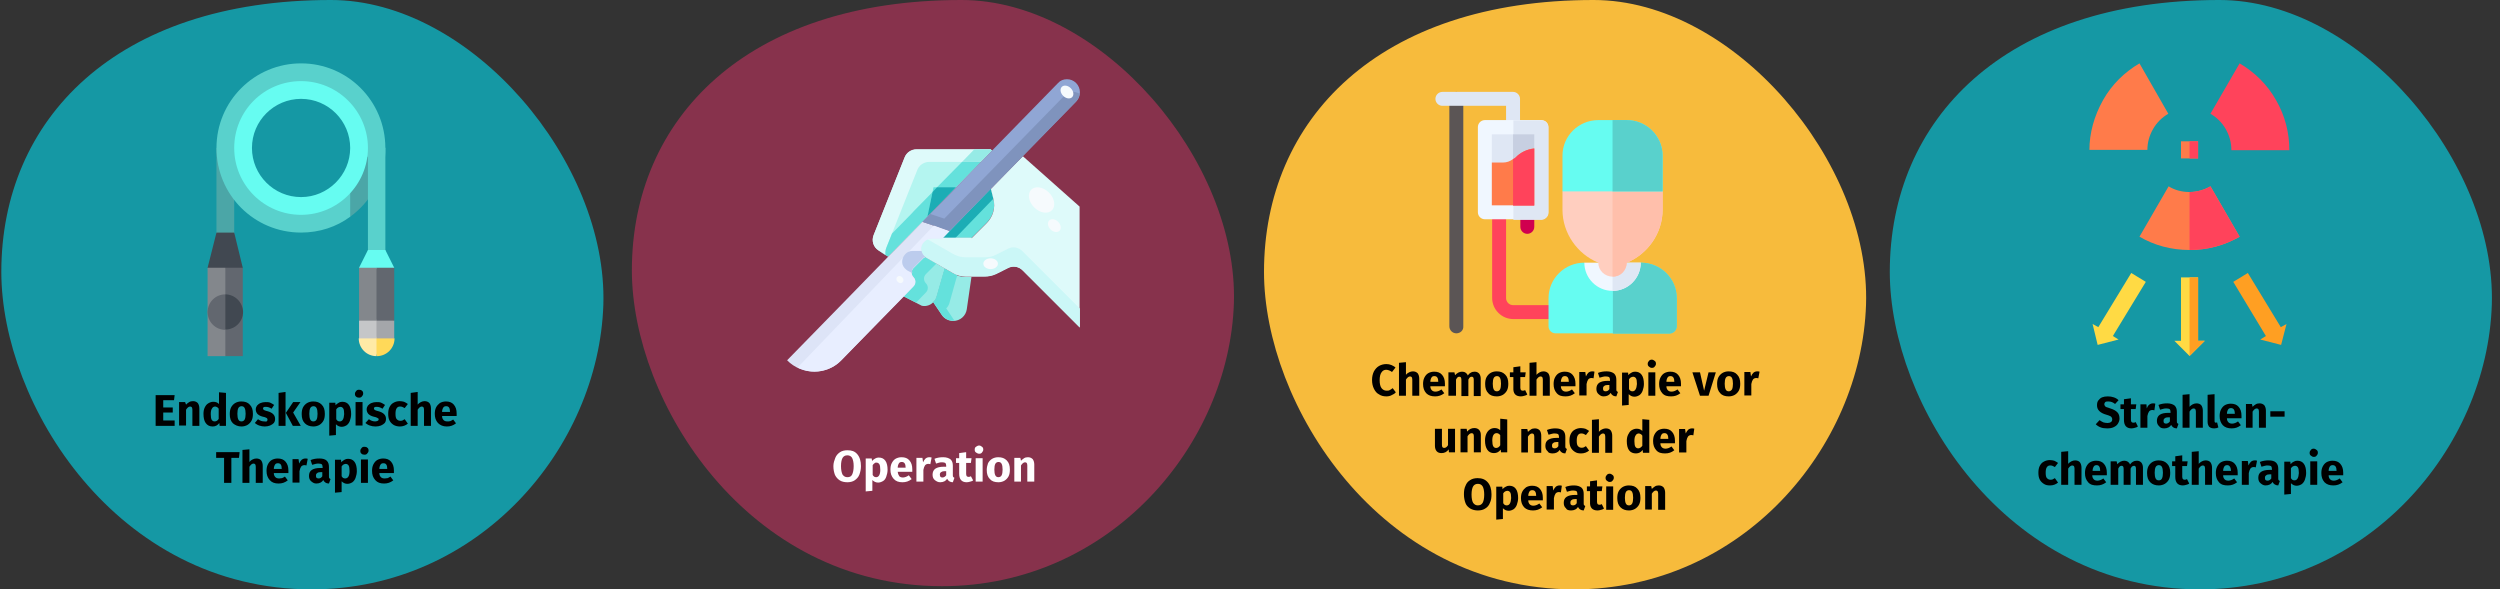 <?xml version="1.0" encoding="UTF-8"?>
<svg width="789px" height="186px" viewBox="0 0 789 186" version="1.1" xmlns="http://www.w3.org/2000/svg" xmlns:xlink="http://www.w3.org/1999/xlink">
    <rect x="0" y="0" width="789" height="186" fill="#333333" stroke="none"/>
    <title>magenkrebs-behandlung</title>
    <g id="Page-1" stroke="none" stroke-width="1" fill="none" fill-rule="evenodd">
        <g id="Illustrationen_Gürtelrose" transform="translate(-122, -27139)">
            <g id="magenkrebs-behandlung" transform="translate(122, 27139)">
                <rect id="Rectangle" x="2.30999831e-07" y="0" width="789" height="186"></rect>
                <g id="Group-50" transform="translate(0.418, 0)" fill-rule="nonzero">
                    <g id="Oval-Copy-2-Clipped" fill="#1598A4">
                        <path d="M97.9,186 C150.8,186 188.5,141.4 190,96.2 C191.4,51.1 148.3,0 104,0 C36,0 0,37.8 0,85.8 C0,127.5 36.3,186 97.9,186 Z" id="Oval-Copy-2"></path>
                    </g>
                    <g id="Group" transform="translate(65, 20)">
                        <polygon id="Path" fill="#4BA6A7" points="2.9 26.7 8.5 26.7 8.5 61.7 2.9 61.7"></polygon>
                        <path d="M56.1,29.5 L47.7,29.5 L39.5,42.8 L45.1,48.4 C51.1,44 55.3,37.3 56.1,29.5 L56.1,29.5 Z" id="Path_1_" fill="#4BA6A7"></path>
                        <path d="M29.6,45 C19.5,45 11.3,36.8 11.3,26.7 C11.3,16.6 19.5,8.4 29.6,8.4 C39.7,8.4 47.9,16.6 47.9,26.7 C47.9,27.6 47.8,28.6 47.7,29.5 L56.1,29.5 C56.2,28.6 56.2,27.7 56.2,26.7 C56.2,11.9 44.3,0 29.6,0 C14.9,0 2.9,11.9 2.9,26.7 C2.9,41.5 14.8,53.4 29.6,53.4 C35.4,53.4 40.8,51.6 45.1,48.4 L45.1,36.4 C41.8,41.5 36.1,45 29.6,45 Z" id="Path_2_" fill="#59D1CC"></path>
                        <polygon id="Path_3_" fill="#59D1CC" points="56.2 64.5 50.7 64.5 50.7 21.1 56.2 26.7"></polygon>
                        <path d="M50.7,84 L59.1,86.8 C59.1,89.9 56.6,92.4 53.5,92.4 L50.7,84 Z" id="Path_4_" fill="#FFD959"></path>
                        <path d="M53.4,84 L53.4,92.4 C50.3,92.4 47.8,89.9 47.8,86.8 L53.4,84 Z" id="Path_5_" fill="#FFEAA6"></path>
                        <polygon id="Path_6_" fill="#A4A6AA" points="59 81.2 59 86.8 53.4 86.8 50.7 75.7"></polygon>
                        <polygon id="Path_7_" fill="#C5C6C8" points="53.4 75.7 53.4 86.8 47.9 86.8 47.9 81.2"></polygon>
                        <polygon id="Path_8_" fill="#66FCF1" points="56.2 58.9 59 64.5 53.4 70.1 47.9 64.5 50.7 58.9"></polygon>
                        <polygon id="Path_9_" fill="#62676F" points="59 64.5 59 81.2 53.4 81.2 50.7 72.9 53.4 64.5"></polygon>
                        <polygon id="Path_10_" fill="#83878C" points="47.9 64.5 53.4 64.5 53.4 81.2 47.9 81.2"></polygon>
                        <polygon id="Path_11_" fill="#414851" points="8.5 53.4 11.2 64.5 5.7 70.1 0.1 64.5 2.9 53.4"></polygon>
                        <polygon id="Path_12_" fill="#62676F" points="5.7 64.5 0.1 78.5 5.7 92.4 11.2 92.4 11.2 64.5"></polygon>
                        <polygon id="Path_13_" fill="#83878C" points="0.1 64.5 5.7 64.5 5.7 92.4 0.1 92.4"></polygon>
                        <path d="M29.6,5.6 C17.9,5.6 8.5,15 8.5,26.7 C8.5,38.4 18,47.8 29.6,47.8 C41.2,47.8 50.7,38.3 50.7,26.7 C50.7,15.1 41.2,5.6 29.6,5.6 Z M29.6,42.2 C21,42.2 14.1,35.2 14.1,26.7 C14.1,18.1 21.1,11.2 29.6,11.2 C38.2,11.2 45.1,18.2 45.1,26.7 C45.1,35.2 38.1,42.2 29.6,42.2 Z" id="Shape" fill="#66FCF1"></path>
                        <path d="M5.7,72.9 L2.9,78.5 L5.7,84 C8.8,84 11.3,81.5 11.3,78.4 C11.2,75.4 8.7,72.9 5.7,72.9 L5.7,72.9 Z" id="Path_14_" fill="#414851"></path>
                        <path d="M0.1,78.5 C0.1,81.6 2.6,84.1 5.7,84.1 L5.7,72.9 C2.6,72.9 0.1,75.4 0.1,78.5 L0.1,78.5 Z" id="Path_15_" fill="#62676F"></path>
                    </g>
                    <g id="EndoskopischeTherapie-Clipped" transform="translate(48, 123)" fill="#000000">
                        <path d="M6.7,11.4 L6.7,9.7 L3.1,9.7 L3.1,7.2 L6.1,7.2 L6.1,5.6 L3.1,5.6 L3.1,3.3 L6.5,3.3 L6.7,1.7 L0.7,1.7 L0.7,11.4 L6.7,11.4 L6.7,11.4 Z M10.3,11.4 L10.3,6.3 C10.7,5.7 11.1,5.3 11.6,5.3 C11.8,5.3 12,5.4 12.1,5.5 C12.2,5.6 12.3,5.9 12.3,6.3 L12.3,6.3 L12.3,11.4 L14.5,11.4 L14.5,5.9 C14.5,5.2 14.3,4.6 14,4.2 C13.6,3.8 13.1,3.6 12.5,3.6 C12,3.6 11.6,3.7 11.3,3.9 C10.9,4.1 10.6,4.4 10.3,4.7 L10.3,4.7 L10,3.9 L8.1,3.9 L8.1,11.3 L10.3,11.3 L10.3,11.4 Z M18.7,11.6 C19.6,11.6 20.3,11.2 20.8,10.5 L20.8,10.5 L20.9,11.4 L22.9,11.4 L22.9,1 L20.7,0.8 L20.7,4.5 C20.2,4 19.6,3.8 18.9,3.8 C18.3,3.8 17.8,4 17.3,4.3 C16.8,4.6 16.5,5 16.2,5.6 C15.9,6.2 15.8,6.9 15.8,7.6 C15.8,8.8 16,9.8 16.5,10.5 C17,11.2 17.7,11.6 18.7,11.6 Z M19.3,10 C18.9,10 18.6,9.8 18.4,9.5 C18.2,9.2 18.1,8.5 18.1,7.7 C18.1,6.9 18.2,6.3 18.5,5.9 C18.7,5.5 19.1,5.3 19.5,5.3 C19.7,5.3 19.9,5.4 20.1,5.5 C20.3,5.6 20.5,5.8 20.6,6 L20.6,6 L20.6,9.2 C20.3,9.7 19.9,10 19.3,10 Z M27.8,11.6 C28.5,11.6 29.2,11.4 29.7,11.1 C30.2,10.8 30.7,10.3 31,9.7 C31.3,9.1 31.4,8.4 31.4,7.6 C31.4,6.3 31.1,5.4 30.4,4.7 C29.8,4 28.9,3.7 27.7,3.7 C27,3.7 26.3,3.9 25.8,4.2 C25.3,4.5 24.8,5 24.5,5.6 C24.2,6.2 24.1,6.9 24.1,7.7 C24.1,9 24.4,9.9 25.1,10.6 C25.8,11.2 26.7,11.6 27.8,11.6 Z M27.8,10 C27.3,10 27,9.8 26.8,9.4 C26.6,9 26.5,8.4 26.5,7.6 C26.5,6.8 26.6,6.2 26.8,5.8 C27,5.4 27.4,5.2 27.8,5.2 C28.3,5.2 28.6,5.4 28.8,5.8 C29,6.2 29.1,6.8 29.1,7.6 C29.1,8.4 29,9 28.8,9.4 C28.6,9.8 28.2,10 27.8,10 Z M35.1,11.6 C35.7,11.6 36.3,11.5 36.8,11.3 C37.3,11.1 37.7,10.8 38,10.5 C38.3,10.1 38.4,9.7 38.4,9.2 C38.4,8.6 38.2,8.1 37.8,7.7 C37.4,7.3 36.8,7 36.1,6.8 C35.7,6.7 35.3,6.6 35.1,6.5 C34.9,6.4 34.7,6.3 34.7,6.2 C34.6,6.1 34.6,6 34.6,5.9 C34.6,5.7 34.7,5.6 34.8,5.5 C35,5.4 35.2,5.4 35.5,5.4 C36.1,5.4 36.7,5.6 37.3,6 L37.3,6 L38.1,4.8 C37.7,4.5 37.3,4.3 36.9,4.1 C36.5,3.9 35.9,3.9 35.4,3.9 C34.8,3.9 34.3,4 33.8,4.2 C33.3,4.4 33,4.7 32.7,5 C32.5,5.3 32.3,5.7 32.3,6.2 C32.3,6.8 32.5,7.2 32.8,7.6 C33.2,8 33.7,8.3 34.5,8.5 C35,8.6 35.3,8.7 35.5,8.8 C35.7,8.9 35.9,9 35.9,9.1 C36,9.2 36,9.3 36,9.5 C36,9.7 35.9,9.9 35.7,10 C35.5,10.1 35.4,10 35,10 C34.3,10 33.7,9.8 33,9.3 L33,9.3 L32,10.5 C32.4,10.8 32.8,11.1 33.4,11.3 C34,11.5 34.5,11.6 35.1,11.6 Z M41.7,11.4 L41.7,0.7 L39.5,1 L39.5,11.4 L41.7,11.4 Z M46.5,11.4 L44.1,7.2 L46.4,3.9 L44.1,3.9 L41.8,7.3 L44,11.4 L46.5,11.4 Z M50.5,11.6 C51.2,11.6 51.9,11.4 52.4,11.1 C52.9,10.8 53.4,10.3 53.7,9.7 C54,9.1 54.1,8.4 54.1,7.6 C54.1,6.3 53.8,5.4 53.1,4.7 C52.4,4 51.6,3.7 50.4,3.7 C49.7,3.7 49,3.9 48.5,4.2 C48,4.5 47.5,5 47.2,5.6 C46.9,6.2 46.8,6.9 46.8,7.7 C46.8,9 47.1,9.9 47.8,10.6 C48.4,11.2 49.3,11.6 50.5,11.6 Z M50.5,10 C50,10 49.7,9.8 49.5,9.4 C49.3,9 49.2,8.4 49.2,7.6 C49.2,6.8 49.3,6.2 49.5,5.8 C49.7,5.4 50.1,5.2 50.5,5.2 C51,5.2 51.3,5.4 51.5,5.8 C51.7,6.2 51.8,6.8 51.8,7.6 C51.8,8.4 51.7,9 51.5,9.4 C51.3,9.8 50.9,10 50.5,10 Z M55.4,14.5 L57.6,14.3 L57.6,10.9 C58.1,11.4 58.7,11.7 59.4,11.7 C60,11.7 60.5,11.5 61,11.2 C61.4,10.9 61.8,10.4 62,9.8 C62.2,9.2 62.4,8.5 62.4,7.7 C62.4,6.5 62.2,5.5 61.7,4.8 C61.2,4.1 60.5,3.8 59.6,3.8 C59.2,3.8 58.8,3.9 58.5,4.1 C58.2,4.3 57.8,4.5 57.5,4.9 L57.5,4.9 L57.4,4.1 L55.5,4.1 L55.5,14.5 L55.4,14.5 Z M58.8,10 C58.3,10 58,9.8 57.7,9.3 L57.7,9.3 L57.7,6.2 C57.9,5.9 58.1,5.7 58.3,5.6 C58.5,5.5 58.8,5.4 59,5.4 C59.4,5.4 59.7,5.6 59.9,5.9 C60.1,6.2 60.2,6.8 60.2,7.7 C60.1,9.2 59.7,10 58.8,10 Z M64.9,2.5 C65.3,2.5 65.6,2.4 65.8,2.1 C66,1.9 66.2,1.6 66.2,1.2 C66.2,0.8 66.1,0.5 65.8,0.3 C65.6,0.1 65.3,0 64.9,0 C64.5,0 64.2,0.1 64,0.4 C63.8,0.6 63.6,0.9 63.6,1.3 C63.6,1.7 63.7,2 64,2.2 C64.2,2.4 64.5,2.5 64.9,2.5 Z M66,11.4 L66,3.9 L63.8,3.9 L63.8,11.3 L66,11.3 L66,11.4 Z M70.1,11.6 C70.7,11.6 71.3,11.5 71.8,11.3 C72.3,11.1 72.7,10.8 73,10.5 C73.3,10.1 73.4,9.7 73.4,9.2 C73.4,8.6 73.2,8.1 72.8,7.7 C72.4,7.3 71.8,7 71.1,6.8 C70.7,6.7 70.3,6.6 70.1,6.5 C69.9,6.4 69.7,6.3 69.7,6.2 C69.6,6.1 69.6,6 69.6,5.9 C69.6,5.7 69.7,5.6 69.8,5.5 C70,5.4 70.2,5.4 70.5,5.4 C71.1,5.4 71.7,5.6 72.3,6 L72.3,6 L73.1,4.8 C72.7,4.5 72.3,4.3 71.9,4.1 C71.5,3.9 70.9,3.9 70.4,3.9 C69.8,3.9 69.3,4 68.8,4.2 C68.3,4.4 68,4.7 67.7,5 C67.5,5.3 67.3,5.7 67.3,6.2 C67.3,6.8 67.5,7.2 67.8,7.6 C68.2,8 68.7,8.3 69.5,8.5 C70,8.6 70.3,8.7 70.5,8.8 C70.7,8.9 70.9,9 70.9,9.1 C71,9 71.1,9.1 71.1,9.3 C71.1,9.5 71,9.7 70.8,9.8 C70.6,9.9 70.3,10 70,10 C69.3,10 68.7,9.8 68,9.3 L68,9.3 L66.9,10.5 C67.3,10.8 67.7,11.1 68.3,11.3 C68.9,11.5 69.4,11.6 70.1,11.6 Z M77.8,11.6 C78.7,11.6 79.6,11.3 80.3,10.7 L80.3,10.7 L79.3,9.3 C79,9.5 78.8,9.6 78.6,9.7 C78.4,9.8 78.2,9.8 77.9,9.8 C77.4,9.8 77.1,9.6 76.8,9.3 C76.5,9 76.4,8.4 76.4,7.6 C76.4,6.8 76.5,6.2 76.8,5.8 C77.1,5.4 77.4,5.3 77.9,5.3 C78.4,5.3 78.8,5.5 79.3,5.8 L79.3,5.8 L80.3,4.5 C79.9,4.2 79.5,4 79.1,3.8 C78.7,3.7 78.2,3.6 77.7,3.6 C77,3.6 76.3,3.8 75.8,4.1 C75.2,4.4 74.8,4.9 74.5,5.5 C74.2,6.1 74.1,6.8 74.1,7.6 C74.1,8.4 74.2,9.1 74.5,9.7 C74.8,10.3 75.2,10.7 75.8,11.1 C76.3,11.4 77,11.6 77.8,11.6 Z M83.4,11.4 L83.4,6.3 C83.8,5.7 84.2,5.3 84.7,5.3 C84.9,5.3 85.1,5.4 85.2,5.5 C85.3,5.6 85.4,5.9 85.4,6.3 L85.4,6.3 L85.4,11.4 L87.6,11.4 L87.6,5.9 C87.6,5.2 87.4,4.6 87.1,4.2 C86.7,3.8 86.2,3.6 85.6,3.6 C85.2,3.6 84.8,3.7 84.4,3.9 C84.1,4.1 83.7,4.3 83.4,4.7 L83.4,4.7 L83.4,0.7 L81.2,1 L81.2,11.4 L83.4,11.4 Z M92.6,11.6 C93.7,11.6 94.6,11.3 95.5,10.6 L95.5,10.6 L94.6,9.4 C94.3,9.6 94,9.8 93.7,9.9 C93.4,10 93.1,10 92.8,10 C92.3,10 91.9,9.9 91.6,9.6 C91.3,9.3 91.1,8.9 91.1,8.3 L91.1,8.3 L95.7,8.3 C95.7,8.1 95.7,7.8 95.7,7.5 C95.7,6.3 95.4,5.4 94.8,4.7 C94.2,4 93.4,3.7 92.3,3.7 C91.6,3.7 90.9,3.9 90.4,4.2 C89.9,4.6 89.5,5 89.2,5.6 C88.9,6.2 88.8,6.9 88.8,7.6 C88.8,8.8 89.1,9.7 89.8,10.5 C90.5,11.2 91.4,11.6 92.6,11.6 Z M93.6,7 L91.1,7 C91.1,6.4 91.3,5.9 91.5,5.6 C91.7,5.3 92,5.2 92.4,5.2 C93.2,5.2 93.6,5.7 93.6,7 L93.6,7 L93.6,7 Z M24.6,29.4 L24.6,21.5 L27,21.5 L27.2,19.7 L19.8,19.7 L19.8,21.5 L22.3,21.5 L22.3,29.4 L24.6,29.4 Z M30.3,29.4 L30.3,24.3 C30.7,23.7 31.1,23.3 31.6,23.3 C31.8,23.3 32,23.4 32.1,23.5 C32.2,23.6 32.3,23.9 32.3,24.3 L32.3,24.3 L32.3,29.4 L34.5,29.4 L34.5,24 C34.5,23.3 34.3,22.7 34,22.3 C33.7,21.9 33.1,21.7 32.5,21.7 C32.1,21.7 31.7,21.8 31.3,22 C30.9,22.2 30.6,22.4 30.3,22.8 L30.3,22.8 L30.3,18.8 L28.1,19 L28.1,29.4 L30.3,29.4 Z M39.5,29.6 C40.6,29.6 41.5,29.3 42.4,28.6 L42.4,28.6 L41.5,27.4 C41.2,27.6 40.9,27.8 40.6,27.9 C40.3,27.9 40,28 39.7,28 C39.2,28 38.8,27.9 38.5,27.6 C38.2,27.3 38,26.9 38,26.3 L38,26.3 L42.6,26.3 C42.6,26.1 42.6,25.8 42.6,25.5 C42.6,24.3 42.3,23.4 41.7,22.7 C41.1,22 40.3,21.7 39.2,21.7 C38.5,21.7 37.8,21.9 37.3,22.2 C36.8,22.5 36.4,23 36.1,23.6 C35.8,24.2 35.7,24.9 35.7,25.6 C35.7,26.8 36,27.7 36.7,28.5 C37.4,29.3 38.3,29.6 39.5,29.6 Z M40.5,25 L38,25 C38,24.4 38.2,23.9 38.4,23.6 C38.6,23.3 38.9,23.2 39.3,23.2 C40.1,23.2 40.5,23.7 40.5,25 L40.5,25 L40.5,25 Z M46.1,29.4 L46.1,25.7 C46.2,25.1 46.4,24.6 46.6,24.3 C46.8,24 47.2,23.8 47.6,23.8 C47.8,23.8 48,23.8 48.3,23.9 L48.3,23.9 L48.7,21.8 C48.5,21.7 48.2,21.7 48,21.7 C47.6,21.7 47.2,21.8 46.8,22.1 C46.5,22.4 46.2,22.8 46,23.3 L46,23.3 L45.8,21.9 L43.9,21.9 L43.9,29.3 L46.1,29.3 L46.1,29.4 Z M51.4,29.6 C52.4,29.6 53.2,29.2 53.6,28.5 C53.8,28.9 54,29.1 54.3,29.3 C54.6,29.5 55,29.6 55.4,29.6 L55.4,29.6 L55.9,28.2 C55.7,28.1 55.6,28 55.5,27.9 C55.4,27.8 55.4,27.6 55.4,27.3 L55.4,27.3 L55.4,24.4 C55.4,23.5 55.2,22.9 54.7,22.4 C54.2,21.9 53.4,21.7 52.4,21.7 C52,21.7 51.5,21.7 51,21.8 C50.5,21.9 50,22 49.6,22.2 L49.6,22.2 L50.1,23.7 C50.5,23.6 50.8,23.5 51.2,23.4 C51.6,23.3 51.8,23.3 52.1,23.3 C52.6,23.3 52.9,23.4 53.1,23.5 C53.3,23.7 53.4,24 53.4,24.4 L53.4,24.4 L53.4,24.7 L52.6,24.7 C51.5,24.7 50.6,24.9 50,25.3 C49.4,25.7 49.1,26.3 49.1,27.2 C49.1,27.9 49.3,28.5 49.8,28.9 C50.3,29.3 50.7,29.6 51.4,29.6 Z M52.1,28 C51.8,28 51.6,27.9 51.5,27.8 C51.3,27.6 51.3,27.4 51.3,27.1 C51.3,26.7 51.4,26.5 51.7,26.3 C51.9,26.1 52.3,26 52.8,26 L52.8,26 L53.3,26 L53.3,27.3 C53,27.8 52.6,28 52.1,28 Z M57.2,32.5 L59.4,32.3 L59.4,28.9 C59.9,29.4 60.5,29.7 61.2,29.7 C61.8,29.7 62.3,29.5 62.8,29.2 C63.2,28.9 63.6,28.4 63.8,27.8 C64,27.2 64.2,26.5 64.2,25.7 C64.2,24.5 64,23.5 63.5,22.8 C63,22.1 62.3,21.8 61.4,21.8 C61,21.8 60.6,21.9 60.3,22.1 C60,22.3 59.6,22.5 59.3,22.9 L59.3,22.9 L59.2,22.1 L57.3,22.1 L57.3,32.5 L57.2,32.5 Z M60.5,28 C60,28 59.7,27.8 59.4,27.3 L59.4,27.3 L59.4,24.2 C59.6,23.9 59.8,23.7 60,23.6 C60.2,23.5 60.5,23.4 60.7,23.4 C61.1,23.4 61.4,23.6 61.6,23.9 C61.8,24.2 61.9,24.8 61.9,25.7 C61.9,27.2 61.4,28 60.5,28 Z M66.6,20.5 C67,20.5 67.3,20.4 67.5,20.1 C67.7,19.9 67.9,19.6 67.9,19.2 C67.9,18.8 67.8,18.5 67.5,18.3 C67.3,18.1 67,18 66.6,18 C66.2,18 65.9,18.1 65.7,18.4 C65.5,18.6 65.3,18.9 65.3,19.3 C65.3,19.7 65.4,20 65.7,20.2 C65.9,20.4 66.2,20.5 66.6,20.5 Z M67.7,29.4 L67.7,22 L65.5,22 L65.5,29.4 L67.7,29.4 Z M72.8,29.6 C73.9,29.6 74.8,29.3 75.7,28.6 L75.7,28.6 L74.8,27.4 C74.5,27.6 74.2,27.8 73.9,27.9 C73.6,27.9 73.3,28 73,28 C72.5,28 72.1,27.9 71.8,27.6 C71.5,27.3 71.3,26.9 71.3,26.3 L71.3,26.3 L75.9,26.3 C75.9,26.1 75.9,25.8 75.9,25.5 C75.9,24.3 75.6,23.4 75,22.7 C74.4,22 73.6,21.7 72.5,21.7 C71.8,21.7 71.1,21.9 70.6,22.2 C70.1,22.5 69.7,23 69.4,23.6 C69.1,24.2 69,24.9 69,25.6 C69,26.8 69.3,27.7 70,28.5 C70.7,29.3 71.6,29.6 72.8,29.6 Z M73.8,25 L71.3,25 C71.3,24.4 71.5,23.9 71.7,23.6 C71.9,23.3 72.2,23.2 72.6,23.2 C73.4,23.2 73.8,23.7 73.8,25 L73.8,25 L73.8,25 Z" id="EndoskopischeTherapie"></path>
                    </g>
                    <g id="Oval-Copy-10-Clipped" transform="translate(596, 0)" fill="#1598A4">
                        <path d="M97.9,186 C150.8,186 188.5,141.4 190,96.2 C191.4,51.1 148.3,0 104,0 C36,0 0,37.8 0,85.8 C0,127.5 36.3,186 97.9,186 Z" id="Oval-Copy-10"></path>
                    </g>
                    <g id="Strahlen-chemotherapie-Clipped" transform="translate(642, 124)" fill="#000000">
                        <path d="M22.6,11.2 C23.4,11.2 24.1,11.1 24.7,10.8 C25.3,10.5 25.7,10.2 26,9.7 C26.3,9.2 26.5,8.7 26.5,8.1 C26.5,7.3 26.3,6.6 25.8,6.1 C25.3,5.6 24.6,5.2 23.6,4.9 C23.1,4.7 22.7,4.6 22.4,4.5 C22.1,4.4 22,4.3 21.9,4.1 C21.8,4 21.7,3.8 21.7,3.6 C21.7,3.3 21.8,3.1 22,2.9 C22.2,2.7 22.6,2.7 23,2.7 C23.8,2.7 24.5,3 25.1,3.5 L25.1,3.5 L26.2,2.3 C25.8,1.9 25.3,1.6 24.7,1.4 C24.1,1.2 23.5,1.1 22.8,1.1 C22.1,1.1 21.5,1.2 21,1.4 C20.5,1.6 20.1,2 19.8,2.4 C19.5,2.8 19.4,3.3 19.4,3.9 C19.4,4.6 19.6,5.2 20.1,5.7 C20.6,6.2 21.3,6.6 22.4,6.9 C22.9,7 23.2,7.2 23.5,7.3 C23.8,7.4 23.9,7.6 24,7.7 C24.1,7.8 24.2,8.1 24.2,8.3 C24.2,8.7 24.1,9 23.8,9.2 C23.5,9.4 23.1,9.5 22.7,9.5 C22.2,9.5 21.8,9.4 21.4,9.3 C21,9.1 20.6,8.9 20.2,8.6 L20.2,8.6 L19,9.9 C19.4,10.3 20,10.7 20.6,10.9 C21.1,11.1 21.8,11.2 22.6,11.2 Z M30.3,11.2 C30.7,11.2 31,11.1 31.4,11 C31.8,10.9 32.1,10.8 32.3,10.6 L32.3,10.6 L31.6,9.2 C31.3,9.4 31.1,9.4 30.8,9.4 C30.6,9.4 30.4,9.3 30.3,9.2 C30.2,9.1 30.1,8.8 30.1,8.5 L30.1,8.5 L30.1,5.1 L31.6,5.1 L31.8,3.6 L30.1,3.6 L30.1,1.7 L27.9,2 L27.9,3.6 L26.8,3.6 L26.8,5.1 L27.9,5.1 L27.9,8.5 C27.9,10.3 28.7,11.2 30.3,11.2 Z M35.3,11 L35.3,7.3 C35.4,6.7 35.6,6.2 35.8,5.9 C36,5.6 36.4,5.4 36.8,5.4 C37,5.4 37.2,5.4 37.5,5.5 L37.5,5.5 L37.8,3.4 C37.6,3.3 37.3,3.3 37.1,3.3 C36.7,3.3 36.3,3.4 35.9,3.7 C35.5,4 35.3,4.4 35.1,4.9 L35.1,4.9 L35,3.6 L33.1,3.6 L33.1,11 L35.3,11 Z M40.6,11.2 C41.6,11.2 42.4,10.8 42.8,10.1 C43,10.5 43.2,10.7 43.5,10.9 C43.8,11.1 44.2,11.2 44.6,11.2 L44.6,11.2 L45.1,9.8 C44.9,9.7 44.8,9.6 44.7,9.5 C44.6,9.4 44.6,9.2 44.6,8.9 L44.6,8.9 L44.6,6 C44.6,5.1 44.4,4.5 43.9,4 C43.4,3.6 42.6,3.3 41.6,3.3 C41.2,3.3 40.7,3.3 40.2,3.4 C39.7,3.5 39.2,3.6 38.8,3.8 L38.8,3.8 L39.3,5.3 C39.7,5.2 40,5.1 40.4,5 C40.7,4.9 41,4.9 41.3,4.9 C41.8,4.9 42.1,5 42.3,5.1 C42.5,5.3 42.6,5.6 42.6,6 L42.6,6 L42.6,6.3 L41.8,6.3 C40.7,6.3 39.8,6.5 39.2,6.9 C38.6,7.3 38.3,8 38.3,8.8 C38.3,9.5 38.5,10.1 39,10.5 C39.3,11 39.9,11.2 40.6,11.2 Z M41.2,9.7 C40.9,9.7 40.7,9.6 40.6,9.5 C40.4,9.3 40.4,9.1 40.4,8.8 C40.4,8.4 40.5,8.2 40.8,8 C41,7.8 41.4,7.7 41.9,7.7 L41.9,7.7 L42.4,7.7 L42.4,9 C42.1,9.4 41.7,9.7 41.2,9.7 Z M48.6,11 L48.6,5.9 C49,5.3 49.4,4.9 49.9,4.9 C50.1,4.9 50.3,5 50.4,5.1 C50.5,5.2 50.6,5.5 50.6,5.9 L50.6,5.9 L50.6,11 L52.8,11 L52.8,5.6 C52.8,4.9 52.6,4.3 52.3,3.9 C52,3.5 51.4,3.3 50.8,3.3 C50.4,3.3 50,3.4 49.6,3.6 C49.3,3.8 48.9,4 48.6,4.4 L48.6,4.4 L48.6,0.4 L46.4,0.6 L46.4,11 L48.6,11 Z M56.4,11.2 C56.9,11.2 57.3,11.1 57.7,10.9 L57.7,10.9 L57.3,9.3 C57.2,9.3 57.1,9.4 56.9,9.4 C56.6,9.4 56.5,9.2 56.5,8.9 L56.5,8.9 L56.5,0.4 L54.3,0.6 L54.3,9.1 C54.3,9.8 54.5,10.3 54.8,10.7 C55.3,11.1 55.8,11.2 56.4,11.2 Z M61.9,11.2 C63,11.2 63.9,10.9 64.8,10.2 L64.8,10.2 L63.9,9 C63.6,9.2 63.3,9.4 63,9.5 C62.7,9.6 62.4,9.7 62.1,9.7 C61.6,9.7 61.2,9.6 60.9,9.3 C60.6,9 60.4,8.6 60.4,8 L60.4,8 L65,8 C65,7.8 65,7.5 65,7.2 C65,6 64.7,5.1 64.1,4.4 C63.5,3.7 62.7,3.4 61.6,3.4 C60.9,3.4 60.2,3.6 59.7,3.9 C59.2,4.2 58.8,4.7 58.5,5.3 C58.2,5.9 58.1,6.6 58.1,7.3 C58.1,8.5 58.4,9.4 59.1,10.2 C59.8,10.9 60.7,11.2 61.9,11.2 Z M62.9,6.6 L60.4,6.6 C60.4,6 60.6,5.5 60.8,5.2 C61,4.9 61.3,4.8 61.7,4.8 C62.5,4.8 62.9,5.4 62.9,6.6 L62.9,6.6 L62.9,6.6 Z M68.5,11 L68.5,5.9 C68.9,5.3 69.3,4.9 69.8,4.9 C70,4.9 70.2,5 70.3,5.1 C70.4,5.2 70.5,5.5 70.5,5.9 L70.5,5.9 L70.5,11 L72.7,11 L72.7,5.6 C72.7,4.9 72.5,4.3 72.2,3.9 C71.8,3.5 71.3,3.3 70.7,3.3 C70.2,3.3 69.8,3.4 69.5,3.6 C69.1,3.8 68.8,4.1 68.5,4.4 L68.5,4.4 L68.3,3.5 L66.4,3.5 L66.4,11 L68.5,11 Z M78.6,7.5 L78.6,5.8 L74.1,5.8 L74.1,7.5 L78.6,7.5 Z M4.6,29.2 C5.5,29.2 6.4,28.9 7.1,28.3 L7.1,28.3 L6.1,26.9 C5.8,27.1 5.6,27.2 5.4,27.3 C5.2,27.4 5,27.4 4.7,27.4 C4.2,27.4 3.9,27.2 3.6,26.9 C3.3,26.6 3.2,26 3.2,25.2 C3.2,24.4 3.3,23.8 3.6,23.4 C3.9,23 4.2,22.9 4.7,22.9 C5.2,22.9 5.6,23.1 6.1,23.4 L6.1,23.4 L7.1,22.1 C6.7,21.8 6.3,21.6 5.9,21.4 C5.5,21.3 5,21.2 4.5,21.2 C3.8,21.2 3.1,21.4 2.6,21.7 C2,22 1.6,22.5 1.3,23.1 C1,23.7 0.9,24.4 0.9,25.2 C0.9,26 1,26.7 1.3,27.3 C1.6,27.9 2,28.3 2.6,28.7 C3.2,29.1 3.8,29.2 4.6,29.2 Z M10.3,29 L10.3,23.9 C10.7,23.3 11.1,22.9 11.6,22.9 C11.8,22.9 12,23 12.1,23.1 C12.2,23.2 12.3,23.5 12.3,23.9 L12.3,23.9 L12.3,29 L14.5,29 L14.5,23.6 C14.5,22.9 14.3,22.3 14,21.9 C13.7,21.5 13.1,21.3 12.5,21.3 C12.1,21.3 11.7,21.4 11.3,21.6 C11,21.8 10.6,22 10.3,22.4 L10.3,22.4 L10.3,18.4 L8.1,18.6 L8.1,29 L10.3,29 Z M19.4,29.2 C20.5,29.2 21.4,28.9 22.3,28.2 L22.3,28.2 L21.4,27 C21.1,27.2 20.8,27.4 20.5,27.5 C20.2,27.6 19.9,27.7 19.6,27.7 C19.1,27.7 18.7,27.6 18.4,27.3 C18.1,27 17.9,26.6 17.9,26 L17.9,26 L22.5,26 C22.5,25.8 22.5,25.5 22.5,25.2 C22.5,24 22.2,23.1 21.6,22.4 C21,21.7 20.2,21.4 19.1,21.4 C18.4,21.4 17.7,21.6 17.2,21.9 C16.7,22.2 16.3,22.7 16,23.3 C15.7,23.9 15.6,24.6 15.6,25.3 C15.6,26.5 15.9,27.4 16.6,28.2 C17.3,29 18.2,29.2 19.4,29.2 Z M20.4,24.6 L18,24.6 C18,24 18.2,23.5 18.4,23.2 C18.6,22.9 18.9,22.8 19.3,22.8 C20,22.8 20.4,23.4 20.4,24.6 L20.4,24.6 L20.4,24.6 Z M26.1,29 L26.1,23.9 C26.3,23.6 26.4,23.3 26.6,23.2 C26.8,23 27,23 27.2,23 C27.6,23 27.8,23.3 27.8,24 L27.8,24 L27.8,29 L30,29 L30,23.9 C30.2,23.6 30.3,23.3 30.5,23.2 C30.7,23.1 30.9,23 31.1,23 C31.5,23 31.7,23.3 31.7,24 L31.7,24 L31.7,29 L33.9,29 L33.9,23.6 C33.9,22.9 33.7,22.4 33.4,22 C33,21.6 32.6,21.4 32,21.4 C31.5,21.4 31.1,21.5 30.8,21.7 C30.4,21.9 30.1,22.2 29.8,22.6 C29.7,22.2 29.4,21.9 29.1,21.7 C28.8,21.5 28.4,21.4 28,21.4 C27.6,21.4 27.2,21.5 26.8,21.7 C26.4,21.9 26.1,22.2 25.8,22.5 L25.8,22.5 L25.6,21.6 L23.7,21.6 L23.7,29 L26.1,29 Z M38.9,29.2 C39.6,29.2 40.3,29 40.8,28.7 C41.3,28.4 41.8,27.9 42.1,27.3 C42.4,26.7 42.5,26 42.5,25.2 C42.5,23.9 42.2,23 41.5,22.3 C40.8,21.6 40,21.3 38.8,21.3 C38.1,21.3 37.4,21.5 36.9,21.8 C36.4,22.1 35.9,22.6 35.6,23.2 C35.3,23.8 35.2,24.5 35.2,25.3 C35.2,26.6 35.5,27.5 36.2,28.2 C36.9,28.9 37.8,29.2 38.9,29.2 Z M38.9,27.6 C38.4,27.6 38.1,27.4 37.9,27 C37.7,26.6 37.6,26 37.6,25.2 C37.6,24.4 37.7,23.8 37.9,23.4 C38.1,23 38.5,22.8 38.9,22.8 C39.4,22.8 39.7,23 39.9,23.4 C40.1,23.8 40.2,24.4 40.2,25.2 C40.2,26 40.1,26.6 39.9,27 C39.7,27.4 39.4,27.6 38.9,27.6 Z M46.5,29.2 C46.9,29.2 47.2,29.1 47.6,29 C48,28.9 48.3,28.8 48.5,28.6 L48.5,28.6 L47.8,27.2 C47.5,27.4 47.3,27.4 47,27.4 C46.8,27.4 46.6,27.3 46.5,27.2 C46.4,27.1 46.3,26.8 46.3,26.5 L46.3,26.5 L46.3,23.1 L47.8,23.1 L48,21.6 L46.3,21.6 L46.3,19.7 L44.1,20 L44.1,21.6 L43.1,21.6 L43.1,23.1 L44.1,23.1 L44.1,26.5 C44.1,28.3 44.9,29.2 46.5,29.2 Z M51.5,29 L51.5,23.9 C51.9,23.3 52.3,22.9 52.8,22.9 C53,22.9 53.2,23 53.3,23.1 C53.4,23.2 53.5,23.5 53.5,23.9 L53.5,23.9 L53.5,29 L55.7,29 L55.7,23.6 C55.7,22.9 55.5,22.3 55.2,21.9 C54.9,21.5 54.3,21.3 53.7,21.3 C53.3,21.3 52.9,21.4 52.5,21.6 C52.2,21.8 51.8,22 51.5,22.4 L51.5,22.4 L51.5,18.4 L49.3,18.6 L49.3,29 L51.5,29 Z M60.7,29.2 C61.8,29.2 62.7,28.9 63.6,28.2 L63.6,28.2 L62.7,27 C62.4,27.2 62.1,27.4 61.8,27.5 C61.5,27.6 61.2,27.7 60.9,27.7 C60.4,27.7 60,27.6 59.7,27.3 C59.4,27 59.2,26.6 59.2,26 L59.2,26 L63.8,26 C63.8,25.8 63.8,25.5 63.8,25.2 C63.8,24 63.5,23.1 62.9,22.4 C62.3,21.7 61.5,21.4 60.4,21.4 C59.7,21.4 59,21.6 58.5,21.9 C58,22.2 57.6,22.7 57.3,23.3 C57,23.9 56.9,24.6 56.9,25.3 C56.9,26.5 57.2,27.4 57.9,28.2 C58.6,29 59.5,29.2 60.7,29.2 Z M61.7,24.6 L59.2,24.6 C59.2,24 59.4,23.5 59.6,23.2 C59.8,22.9 60.1,22.8 60.5,22.8 C61.2,22.8 61.6,23.4 61.7,24.6 L61.7,24.6 L61.7,24.6 Z M67.3,29 L67.3,25.3 C67.4,24.7 67.6,24.2 67.8,23.9 C68,23.6 68.4,23.4 68.8,23.4 C69,23.4 69.2,23.4 69.5,23.5 L69.5,23.5 L69.9,21.4 C69.7,21.3 69.4,21.3 69.2,21.3 C68.8,21.3 68.4,21.4 68,21.7 C67.7,22 67.4,22.4 67.2,22.9 L67.2,22.9 L67,21.5 L65.1,21.5 L65.1,29 L67.3,29 Z M72.6,29.2 C73.6,29.2 74.4,28.8 74.8,28.1 C75,28.5 75.2,28.7 75.5,28.9 C75.8,29.1 76.2,29.2 76.6,29.2 L76.6,29.2 L77.1,27.8 C76.9,27.7 76.8,27.6 76.7,27.5 C76.6,27.4 76.6,27.2 76.6,26.9 L76.6,26.9 L76.6,24 C76.6,23.1 76.4,22.5 75.9,22 C75.4,21.5 74.6,21.3 73.6,21.3 C73.2,21.3 72.7,21.3 72.2,21.4 C71.7,21.5 71.2,21.6 70.8,21.8 L70.8,21.8 L71.3,23.3 C71.7,23.2 72,23.1 72.4,23 C72.7,22.9 73,22.9 73.3,22.9 C73.8,22.9 74.1,23 74.3,23.1 C74.5,23.3 74.6,23.6 74.6,24 L74.6,24 L74.6,24.3 L73.8,24.3 C72.7,24.3 71.8,24.5 71.2,24.9 C70.6,25.3 70.3,25.9 70.3,26.8 C70.3,27.5 70.5,28.1 71,28.5 C71.5,28.9 71.9,29.2 72.6,29.2 Z M73.2,27.7 C72.9,27.7 72.7,27.6 72.6,27.5 C72.4,27.3 72.4,27.1 72.4,26.8 C72.4,26.4 72.5,26.2 72.8,26 C73,25.8 73.4,25.7 73.9,25.7 L73.9,25.7 L74.4,25.7 L74.4,27 C74.1,27.4 73.8,27.7 73.2,27.7 Z M78.4,32.1 L80.6,31.9 L80.6,28.5 C81.1,29 81.7,29.3 82.4,29.3 C83,29.3 83.5,29.1 84,28.8 C84.4,28.5 84.8,28 85,27.4 C85.2,26.8 85.4,26.1 85.4,25.3 C85.4,24.1 85.2,23.1 84.7,22.4 C84.2,21.7 83.5,21.4 82.6,21.4 C82.2,21.4 81.8,21.5 81.5,21.7 C81.1,21.9 80.8,22.1 80.5,22.5 L80.5,22.5 L80.4,21.7 L78.5,21.7 L78.5,32.1 L78.4,32.1 Z M81.7,27.6 C81.2,27.6 80.9,27.4 80.6,26.9 L80.6,26.9 L80.6,23.8 C80.8,23.5 81,23.3 81.2,23.2 C81.4,23.1 81.7,23 81.9,23 C82.3,23 82.6,23.2 82.8,23.5 C83,23.8 83.1,24.4 83.1,25.3 C83,26.8 82.6,27.6 81.7,27.6 Z M87.8,20.2 C88.2,20.2 88.5,20.1 88.7,19.8 C88.9,19.6 89.1,19.3 89.1,18.9 C89.1,18.5 89,18.2 88.7,18 C88.5,17.8 88.1,17.6 87.8,17.6 C87.4,17.6 87.1,17.7 86.9,18 C86.7,18.2 86.5,18.5 86.5,18.9 C86.5,19.3 86.6,19.6 86.9,19.8 C87.2,20 87.4,20.2 87.8,20.2 Z M88.9,29 L88.9,21.6 L86.7,21.6 L86.7,29 L88.9,29 Z M94,29.2 C95.1,29.2 96,28.9 96.9,28.2 L96.9,28.2 L96,27 C95.7,27.2 95.4,27.4 95.1,27.5 C94.8,27.6 94.5,27.7 94.2,27.7 C93.7,27.7 93.3,27.6 93,27.3 C92.7,27 92.5,26.6 92.5,26 L92.5,26 L97.1,26 C97.1,25.8 97.1,25.5 97.1,25.2 C97.1,24 96.8,23.1 96.2,22.4 C95.6,21.7 94.8,21.4 93.7,21.4 C93,21.4 92.3,21.6 91.8,21.9 C91.3,22.2 90.9,22.7 90.6,23.3 C90.3,23.9 90.2,24.6 90.2,25.3 C90.2,26.5 90.5,27.4 91.2,28.2 C91.9,28.9 92.8,29.2 94,29.2 Z M95,24.6 L92.5,24.6 C92.5,24 92.7,23.5 92.9,23.2 C93.1,22.9 93.4,22.8 93.8,22.8 C94.6,22.8 95,23.4 95,24.6 L95,24.6 L95,24.6 Z" id="Strahlen-chemotherapie"></path>
                    </g>
                    <g id="Group_1_" transform="translate(659, 20)">
                        <g id="Path_16_">
                            <path d="M38.2,38.8 C36.3,39.9 34,40.6 31.6,40.6 C29.2,40.6 26.9,40 25,38.8 L15.8,54.7 C20.4,57.4 25.8,58.9 31.6,58.9 C37.4,58.9 42.7,57.4 47.4,54.7 L38.2,38.8 Z" id="Path" fill="#FF7B4A"></path>
                            <path d="M31.6,58.9 C37.3,58.9 42.7,57.4 47.4,54.7 L38.2,38.8 C36.3,39.9 34,40.6 31.6,40.6 L31.6,58.9 L31.6,58.9 Z" id="Path" fill="#FF435B"></path>
                            <path d="M18.3,27.3 C18.3,25 18.9,22.8 20.1,20.7 C21.3,18.6 23,17 24.9,15.9 L15.8,0 C11.2,2.7 7.1,6.6 4.3,11.6 C1.5,16.6 0,22 0,27.3 L18.3,27.3 Z" id="Path" fill="#FF7B4A"></path>
                            <path d="M44.8,27.3 C44.8,25 44.2,22.8 43,20.7 C41.8,18.6 40.1,17 38.2,15.9 L47.4,0 C52,2.7 56.1,6.6 58.9,11.6 C61.8,16.6 63.1,22 63.1,27.4 L44.8,27.4 L44.8,27.3 Z" id="Path" fill="#FF435B"></path>
                        </g>
                        <polygon id="Path_17_" fill="#FF7B4A" points="28.9 24.6 34.3 24.6 34.3 30 28.9 30"></polygon>
                        <polygon id="Path_18_" fill="#FF435B" points="31.6 24.6 34.3 24.6 34.3 30 31.6 30"></polygon>
                        <g id="Path_19_" transform="translate(0.902, 66.052)">
                            <polygon id="Path" fill="#FFDA44" points="33.4 21.5 33.4 1.5 28 1.5 28 21.5 25.9 21.5 30.7 26.3 35.5 21.5"></polygon>
                            <polygon id="Path" fill="#FF9F22" points="33.4 21.5 33.4 1.5 30.7 1.5 30.7 26.3 35.5 21.5"></polygon>
                            <g id="Group">
                                <polygon id="Path" fill="#FF9F22" points="59.5 17.2 49.1 0.1 44.5 2.9 54.8 20 53 21.1 59.6 22.8 61.3 16.2"></polygon>
                                <polygon id="Path" fill="#FFDA44" points="16.9 2.9 12.3 0.1 1.9 17.2 0.1 16.2 1.7 22.8 8.3 21.1 6.5 20"></polygon>
                            </g>
                        </g>
                    </g>
                    <g id="Oval-Copy-4-Clipped" transform="translate(199, 0)" fill="#87324C">
                        <path d="M97.9,185 C150.8,185 188.5,140.6 190,95.7 C191.4,50.8 148.3,0 104,0 C36,0 0,37.6 0,85.3 C0,126.8 36.3,185 97.9,185 Z" id="Oval-Copy-4"></path>
                    </g>
                    <g id="Group_2_" transform="translate(248, 25)">
                        <path d="M65.1,37.7 C65.8,40.4 65,43.3 63,45.3 L58.2,50.1 L49,50.1 L51.2,47.8 L64.3,34.4 L65.1,37.7 Z" id="Path_20_" fill="#64E1DC"></path>
                        <polygon id="Path_21_" fill="#1CADB5" points="65.1 37.7 65.1 37.7 64.3 34.5 51.3 47.9 49 50.2 53 50.2 53.3 49.9"></polygon>
                        <path d="M43.9,56.3 L49.8,59.7 L47.2,68.7 C47,69.3 46.7,69.9 46.2,70.3 C45.3,71.3 43.9,71.8 42.5,71.5 L36.7,68.5 L39.8,65.3 C40.6,64.5 40.6,63.2 39.8,62.4 C39,61.6 39,60.3 39.8,59.5 L43.1,56.2 L43.5,56.1 C43.6,56.2 43.7,56.3 43.9,56.3 Z" id="Path_22_" fill="#96EBE6"></path>
                        <path d="M43.5,56.1 L43.1,56.2 L39.8,59.5 C39,60.3 39,61.6 39.8,62.4 C40.6,63.2 40.6,64.5 39.8,65.3 L36.7,68.5 L40.7,70.5 L40.7,70.5 L43.8,67.3 C44.6,66.5 44.6,65.2 43.8,64.4 C43,63.6 43,62.3 43.8,61.5 L47.1,58.2 L43.8,56.3 C43.7,56.3 43.6,56.2 43.5,56.1 L43.5,56.1 Z" id="Path_23_" fill="#64E1DC"></path>
                        <path d="M58.2,62.2 L56.7,72.6 C56.4,74.7 54.6,76.3 52.4,76.3 C51,76.3 49.6,75.6 48.8,74.4 L46.1,70.4 C46.6,69.9 46.9,69.4 47.1,68.8 L49.7,59.8 L52.3,61.3 C53.5,62 54.9,62.4 56.3,62.4 L58.2,62.4 L58.2,62.2 Z" id="Path_24_" fill="#96EBE6"></path>
                        <path d="M51.2,70.7 L53.7,61.8 C53.2,61.6 52.7,61.4 52.3,61.2 L49.7,59.7 L47.1,68.7 C46.9,69.3 46.6,69.9 46.1,70.3 L48.8,74.3 C49.6,75.5 50.9,76.2 52.4,76.2 C52.5,76.2 52.6,76.2 52.8,76.2 L50.2,72.3 C50.7,71.9 51,71.3 51.2,70.7 L51.2,70.7 Z" id="Path_25_" fill="#64E1DC"></path>
                        <path d="M58.2,50.2 L63,45.4 C65,43.4 65.8,40.5 65.1,37.8 L64.3,34.6 L74.4,24.3 L92.3,40.2 L92.3,78.3 L74.3,60.3 C73.1,59.1 71.2,58.8 69.7,59.5 L65.9,61.4 C64.8,62 63.6,62.2 62.3,62.2 L56.3,62.2 C54.9,62.2 53.5,61.8 52.3,61.1 L49.7,59.6 L43.8,56.2 C43.7,56.1 43.5,56 43.4,55.9 C42.7,55.3 42.2,54.4 42.1,53.5 C42,52.6 42.4,51.6 43.1,51 C43.7,50.4 44.6,50 45.4,50 L58.2,50 L58.2,50.2 Z" id="Path_26_" fill="#DEFAFA"></path>
                        <path d="M69.7,53.5 L65.9,55.4 C64.8,56 63.6,56.2 62.3,56.2 L56.3,56.2 C54.9,56.2 53.5,55.8 52.3,55.1 L49.7,53.6 L44.1,50.4 C43,50.9 42.3,51.9 42.2,53 C42.1,54.1 42.5,55.3 43.5,56 C43.6,56.1 43.7,56.2 43.9,56.3 L49.8,59.7 L52.4,61.2 C53.6,61.9 55,62.3 56.4,62.3 L62.4,62.3 C63.6,62.3 64.9,62 66,61.5 L69.8,59.6 C71.3,58.8 73.2,59.1 74.4,60.4 L92.4,78.4 L92.4,72.4 L74.4,54.4 C73.1,53 71.2,52.7 69.7,53.5 L69.7,53.5 Z" id="Path_27_" fill="#CBF7F7"></path>
                        <path d="M44.3,43.3 L42.7,45 L32.7,55.2 L31.9,56 L28.8,54 C27.2,52.9 26.6,50.9 27.3,49.2 L37.1,24.7 C37.7,23.2 39.2,22.2 40.8,22.2 L64.2,22.2 L64.6,22.6 L44.3,43.3 Z" id="Path_28_" fill="#B4F5F0"></path>
                        <path d="M31.3,53.2 L41.1,28.6 C41.7,27.1 43.2,26.1 44.8,26.1 L61.1,26.1 L64.6,22.5 L64.2,22.1 L40.8,22.1 C39.2,22.1 37.7,23.1 37.1,24.6 L27.3,49.2 C26.6,51 27.2,53 28.8,54 L31.1,55.5 C31,54.8 31,53.9 31.3,53.2 L31.3,53.2 Z" id="Path_29_" fill="#DEFAFA"></path>
                        <polygon id="Path_30_" fill="#64E1DC" points="53.3 34.1 44.3 43.3 46.2 34.1"></polygon>
                        <polygon id="Path_31_" fill="#64E1DC" points="55.2 26.1 47.3 34.1 53.3 34.1 64.7 22.5 64.7 22.5 61.1 26.1"></polygon>
                        <path d="M31.9,56 L32.8,55.1 L42.8,44.9 L44.4,43.3 L45.9,35.6 L40.3,41.3 L38.7,43 L33.1,48.7 L31.3,53.2 C31,54 30.9,54.8 31.1,55.6 L28.8,54 C28.6,53.9 28.5,53.7 28.3,53.6 C28.5,53.7 28.6,53.9 28.8,54 L31.9,56 Z" id="Path_32_" fill="#64E1DC"></path>
                        <polygon id="Path_33_" fill="#96EBE6" points="59.1 22.1 55.2 26.1 61.1 26.1 64.7 22.5 64.2 22.1"></polygon>
                        <polygon id="Path_34_" fill="#1CADB5" points="45.9 35.6 44.3 43.3 53.3 34.1 47.3 34.1"></polygon>
                        <path d="M74.4,24.2 L64.3,34.5 L51.3,47.9 L42.7,45 L44.3,43.4 L64.6,22.6 L85.5,1.2 C86.2,0.4 87.2,0 88.3,0 C89.4,0 90.4,0.4 91.2,1.2 C92.8,2.8 92.8,5.4 91.2,7 L74.4,24.2 Z" id="Path_35_" fill="#90A6D4"></path>
                        <path d="M42.7,45 L51.2,47.9 L49,50.2 L45.5,50.2 C44.6,50.2 43.8,50.5 43.2,51.2 C42.5,51.9 42.2,52.8 42.2,53.7 C42.3,54.6 42.7,55.5 43.5,56.1 L43.1,56.2 L39.8,59.5 C39,60.3 39,61.6 39.8,62.4 C40.6,63.2 40.6,64.5 39.8,65.3 L36.7,68.5 L17.1,88.7 C14.9,91 11.8,92.3 8.6,92.3 C5.4,92.3 2.2,91 0,88.7 L17.1,71.2 L31.9,56 L32.8,55.1 L42.7,45 Z" id="Path_36_" fill="#DDE4F7"></path>
                        <path d="M87.5,5.2 L66.7,26.5 L49.6,44 L45.1,42.5 L44.3,43.4 L42.7,45 L47.1,46.5 L51.2,47.9 L53.7,45.4 L64.3,34.6 L74.4,24.3 L91.2,7.1 C91.8,6.4 92.3,5.6 92.3,4.6 C90.7,3.6 88.7,3.9 87.5,5.2 L87.5,5.2 Z" id="Path_37_" fill="#7F93BD"></path>
                        <path d="M46.3,46.2 L3.3,91 C7.9,93.3 13.5,92.4 17.1,88.7 L36.8,68.6 L39.9,65.4 C40.7,64.6 40.7,63.3 39.9,62.5 C39.1,61.7 39.1,60.4 39.9,59.6 L43.2,56.3 L43.6,56.2 C42.9,55.6 42.4,54.7 42.3,53.8 C42.2,52.9 42.6,51.9 43.3,51.3 C43.9,50.7 44.8,50.3 45.6,50.3 L49,50.3 L51.2,48 L46.3,46.2 Z" id="Path_38_" fill="#E8EEFF"></path>
                        <path d="M39.9,59.5 L43.2,56.2 L43.6,56.1 C43,55.6 42.6,55 42.4,54.2 L39.6,54.2 C38.7,54.2 37.9,54.5 37.3,55.2 C36.6,55.9 36.3,56.8 36.3,57.7 C36.3,58.6 36.8,59.5 37.6,60.1 C37.7,60.2 37.8,60.3 38,60.4 L39.5,61.2 C39.5,61.1 39.5,61.1 39.5,61 C39.3,60.5 39.5,59.9 39.9,59.5 L39.9,59.5 Z" id="Path_39_" fill="#BCCCED"></path>
                        <g id="Oval" transform="translate(33.125, 1.129)" fill="#F6FAFD">
                            <ellipse transform="translate(55.19, 2.911) rotate(-45) translate(-55.19, -2.911) " cx="55.19" cy="2.911" rx="1.7" ry="2.3"></ellipse>
                            <ellipse transform="translate(51.21, 45.077) rotate(-45) translate(-51.21, -45.077) " cx="51.21" cy="45.077" rx="1.7" ry="2.3"></ellipse>
                            <ellipse cx="31.1" cy="57.1" rx="2.3" ry="1.7"></ellipse>
                            <ellipse transform="translate(47.179, 36.986) rotate(-45) translate(-47.179, -36.986) " cx="47.179" cy="36.986" rx="3.3" ry="4.6"></ellipse>
                            <ellipse transform="translate(2.476, 62.092) rotate(-45) translate(-2.476, -62.092) " cx="2.476" cy="62.092" rx="1" ry="1.2"></ellipse>
                        </g>
                    </g>
                    <g id="Operation-Clipped" transform="translate(262, 140)" fill="#FFFFFF">
                        <path d="M5,12.2 C5.9,12.2 6.7,12 7.3,11.6 C7.9,11.2 8.5,10.6 8.8,9.8 C9.1,9 9.3,8.1 9.3,7.1 C9.3,5.5 8.9,4.2 8.1,3.3 C7.3,2.4 6.4,2.1 5,2.1 C4.1,2.1 3.3,2.3 2.7,2.7 C2.1,3.1 1.5,3.7 1.2,4.5 C0.9,5.3 0.6,6.1 0.6,7.1 C0.6,8.2 0.8,9.1 1.1,9.9 C1.5,10.7 2,11.2 2.6,11.6 C3.2,12 4.1,12.2 5,12.2 Z M5,10.6 C4.3,10.6 3.9,10.3 3.5,9.8 C3.2,9.2 3,8.3 3,7.1 C3,5.9 3.2,5 3.5,4.5 C3.8,4 4.3,3.7 5,3.7 C5.7,3.7 6.2,4 6.5,4.5 C6.8,5.1 7,5.9 7,7.1 C7,8.3 6.8,9.2 6.5,9.8 C6.2,10.4 5.7,10.6 5,10.6 Z M10.7,15.1 L12.9,14.9 L12.9,11.5 C13.4,12 14,12.3 14.7,12.3 C15.3,12.3 15.8,12.1 16.3,11.8 C16.8,11.5 17.1,11 17.3,10.4 C17.5,9.8 17.7,9.1 17.7,8.3 C17.7,7.1 17.5,6.1 17,5.4 C16.5,4.7 15.8,4.4 14.9,4.4 C14.5,4.4 14.1,4.5 13.8,4.7 C13.5,4.9 13.1,5.1 12.8,5.5 L12.8,5.5 L12.7,4.7 L10.8,4.7 L10.8,15.1 L10.7,15.1 Z M14.1,10.6 C13.6,10.6 13.3,10.4 13,9.9 L13,9.9 L13,6.8 C13.2,6.5 13.4,6.3 13.6,6.2 C13.7,6 14,6 14.2,6 C14.6,6 14.9,6.2 15.1,6.5 C15.3,6.8 15.4,7.4 15.4,8.3 C15.4,9.8 14.9,10.6 14.1,10.6 Z M22.4,12.2 C23.5,12.2 24.4,11.9 25.3,11.2 L25.3,11.2 L24.4,10 C24.1,10.2 23.8,10.4 23.5,10.5 C23.2,10.6 22.9,10.7 22.6,10.7 C22.1,10.7 21.7,10.6 21.4,10.3 C21.2,10 21,9.6 20.9,8.9 L20.9,8.9 L25.5,8.9 C25.5,8.7 25.5,8.4 25.5,8.1 C25.5,6.9 25.2,6 24.6,5.3 C24,4.6 23.2,4.3 22.1,4.3 C21.4,4.3 20.7,4.5 20.2,4.8 C19.7,5.1 19.3,5.6 19,6.2 C18.7,6.8 18.6,7.5 18.6,8.2 C18.6,9.4 18.9,10.3 19.6,11.1 C20.3,11.9 21.2,12.2 22.4,12.2 Z M23.4,7.6 L20.9,7.6 C20.9,7 21.1,6.5 21.3,6.2 C21.5,5.9 21.8,5.8 22.2,5.8 C23,5.8 23.4,6.4 23.4,7.6 L23.4,7.6 L23.4,7.6 Z M29,12 L29,8.3 C29.1,7.7 29.3,7.2 29.5,6.9 C29.7,6.6 30.1,6.4 30.5,6.4 C30.7,6.4 30.9,6.4 31.2,6.5 L31.2,6.5 L31.6,4.4 C31.4,4.3 31.1,4.3 30.9,4.3 C30.5,4.3 30.1,4.4 29.7,4.7 C29.4,5 29.1,5.4 28.9,5.9 L28.9,5.9 L28.7,4.5 L26.8,4.5 L26.8,12 L29,12 Z M34.3,12.2 C35.3,12.2 36.1,11.8 36.5,11.1 C36.7,11.5 36.9,11.7 37.2,11.9 C37.5,12.1 37.9,12.2 38.3,12.2 L38.3,12.2 L38.8,10.8 C38.6,10.7 38.5,10.6 38.4,10.5 C38.3,10.4 38.3,10.2 38.3,9.9 L38.3,9.9 L38.3,7 C38.3,6.1 38.1,5.5 37.6,5 C37.1,4.6 36.3,4.3 35.3,4.3 C34.9,4.3 34.4,4.3 33.9,4.4 C33.4,4.5 32.9,4.6 32.5,4.8 L32.5,4.8 L33,6.3 C33.3,6.2 33.7,6.1 34,6 C34.3,5.9 34.6,5.9 34.9,5.9 C35.4,5.9 35.7,6 35.9,6.1 C36.1,6.3 36.2,6.6 36.2,7 L36.2,7 L36.2,7.3 L35.4,7.3 C34.3,7.3 33.4,7.5 32.8,7.9 C32.2,8.3 31.9,9 31.9,9.8 C31.9,10.5 32.1,11.1 32.6,11.5 C33.1,11.9 33.6,12.2 34.3,12.2 Z M35,10.7 C34.7,10.7 34.5,10.6 34.4,10.5 C34.3,10.4 34.2,10.1 34.2,9.8 C34.2,9.4 34.3,9.2 34.6,9 C34.9,8.8 35.2,8.7 35.7,8.7 L35.7,8.7 L36.2,8.7 L36.2,10 C35.9,10.4 35.5,10.7 35,10.7 Z M42.7,12.2 C43.1,12.2 43.4,12.1 43.8,12 C44.2,11.9 44.5,11.8 44.7,11.6 L44.7,11.6 L44,10.3 C43.7,10.5 43.5,10.5 43.2,10.5 C43,10.5 42.8,10.4 42.7,10.3 C42.6,10.2 42.5,9.9 42.5,9.6 L42.5,9.6 L42.5,6.1 L44,6.1 L44.2,4.6 L42.5,4.6 L42.5,2.7 L40.3,3 L40.3,4.6 L39.3,4.6 L39.3,6.1 L40.3,6.1 L40.3,9.5 C40.3,11.3 41.1,12.2 42.7,12.2 Z M46.6,3.2 C47,3.2 47.3,3.1 47.5,2.8 C47.7,2.5 47.9,2.3 47.9,1.9 C47.9,1.5 47.8,1.2 47.5,1 C47.2,0.8 47,0.6 46.6,0.6 C46.2,0.6 45.9,0.8 45.6,1 C45.3,1.2 45.2,1.5 45.2,1.9 C45.2,2.3 45.3,2.6 45.6,2.8 C45.9,3 46.2,3.2 46.6,3.2 Z M47.7,12 L47.7,4.6 L45.5,4.6 L45.5,12 L47.7,12 Z M52.7,12.2 C53.4,12.2 54.1,12 54.6,11.7 C55.1,11.4 55.6,10.9 55.9,10.3 C56.2,9.7 56.3,9 56.3,8.2 C56.3,6.9 56,6 55.3,5.3 C54.6,4.6 53.8,4.3 52.6,4.3 C51.9,4.3 51.2,4.5 50.7,4.8 C50.2,5.1 49.7,5.6 49.4,6.2 C49.2,6.8 49,7.5 49,8.3 C49,9.6 49.3,10.5 50,11.2 C50.6,11.9 51.5,12.2 52.7,12.2 Z M52.7,10.6 C52.2,10.6 51.9,10.4 51.7,10 C51.5,9.6 51.4,9 51.4,8.2 C51.4,7.4 51.5,6.8 51.7,6.4 C51.9,6 52.3,5.8 52.7,5.8 C53.2,5.8 53.5,6 53.7,6.4 C53.9,6.8 54,7.4 54,8.2 C54,9 53.9,9.6 53.7,10 C53.5,10.4 53.1,10.6 52.7,10.6 Z M59.8,12 L59.8,6.9 C60.2,6.3 60.6,5.9 61.1,5.9 C61.3,5.9 61.5,6 61.6,6.1 C61.7,6.2 61.8,6.5 61.8,6.9 L61.8,6.9 L61.8,12 L64,12 L64,6.6 C64,5.9 63.8,5.3 63.5,4.9 C63.1,4.5 62.6,4.3 62,4.3 C61.5,4.3 61.1,4.4 60.8,4.6 C60.5,4.8 60.1,5.1 59.8,5.4 L59.8,5.4 L59.6,4.5 L57.7,4.5 L57.7,12 L59.8,12 Z" id="Operation"></path>
                    </g>
                    <g id="Group" transform="translate(398, 0)">
                        <g id="Oval-Copy-3-Clipped" fill="#F7BB3C">
                            <path d="M98.4,186 C151.3,186 189,141.4 190.5,96.2 C192,51.1 148.8,0 104.5,0 C36.5,0 0.5,37.8 0.5,85.8 C0.5,127.5 36.8,186 98.4,186 Z" id="Oval-Copy-3"></path>
                        </g>
                        <g id="Chemotherapievor_x26_nachderOperation-Clipped" transform="translate(34, 113)" fill="#000000">
                            <path d="M5.1,12.1 C5.7,12.1 6.3,12 6.8,11.7 C7.3,11.5 7.8,11.2 8.1,10.8 L8.1,10.8 L7.1,9.5 C6.8,9.8 6.5,9.9 6.2,10.1 C5.9,10.3 5.6,10.3 5.2,10.3 C4.5,10.3 4,10 3.6,9.5 C3.2,9 3,8.1 3,7 C3,5.9 3.2,5 3.6,4.5 C4,3.9 4.5,3.7 5.1,3.7 C5.4,3.7 5.7,3.8 6,3.9 C6.3,4 6.6,4.2 6.9,4.4 L6.9,4.4 L8,3 C7.6,2.6 7.1,2.4 6.7,2.2 C6.2,2 5.7,1.9 5.1,1.9 C4.3,1.9 3.5,2.1 2.8,2.5 C2.1,2.9 1.6,3.5 1.2,4.2 C0.8,5 0.6,5.9 0.6,6.9 C0.6,8 0.8,8.9 1.2,9.7 C1.6,10.5 2.1,11.1 2.7,11.4 C3.4,11.9 4.2,12.1 5.1,12.1 Z M11.3,11.9 L11.3,6.8 C11.7,6.2 12.1,5.8 12.6,5.8 C12.8,5.8 13,5.9 13.1,6 C13.2,6.1 13.3,6.4 13.3,6.8 L13.3,6.8 L13.3,11.9 L15.5,11.9 L15.5,6.5 C15.5,5.8 15.3,5.2 15,4.8 C14.6,4.4 14.1,4.2 13.5,4.2 C13.1,4.2 12.7,4.3 12.3,4.5 C11.9,4.7 11.6,4.9 11.3,5.3 L11.3,5.3 L11.3,1.3 L9.1,1.5 L9.1,11.9 L11.3,11.9 Z M20.5,12.1 C21.6,12.1 22.5,11.8 23.4,11.1 L23.4,11.1 L22.5,9.9 C22.2,10.1 21.9,10.3 21.6,10.4 C21.3,10.5 21,10.6 20.7,10.6 C20.2,10.6 19.8,10.5 19.5,10.2 C19.2,9.9 19,9.5 19,8.9 L19,8.9 L23.6,8.9 C23.6,8.7 23.6,8.4 23.6,8.1 C23.6,6.9 23.3,6 22.7,5.3 C22.1,4.6 21.3,4.3 20.2,4.3 C19.5,4.3 18.8,4.5 18.3,4.8 C17.8,5.1 17.4,5.6 17.1,6.2 C16.8,6.8 16.7,7.5 16.7,8.2 C16.7,9.4 17,10.3 17.7,11.1 C18.4,11.8 19.3,12.1 20.5,12.1 Z M21.5,7.5 L19,7.5 C19,6.9 19.2,6.4 19.4,6.1 C19.6,5.8 19.9,5.7 20.3,5.7 C21.1,5.7 21.5,6.3 21.5,7.5 L21.5,7.5 L21.5,7.5 Z M27.1,11.9 L27.1,6.8 C27.3,6.5 27.4,6.2 27.6,6.1 C27.8,5.9 28,5.9 28.2,5.9 C28.6,5.9 28.8,6.2 28.8,6.9 L28.8,6.9 L28.8,12 L31,12 L31,6.8 C31.2,6.5 31.3,6.2 31.5,6.1 C31.7,5.9 31.9,5.9 32.1,5.9 C32.5,5.9 32.7,6.2 32.7,6.9 L32.7,6.9 L32.7,12 L34.9,12 L34.9,6.5 C34.9,5.8 34.7,5.3 34.4,4.9 C34,4.5 33.6,4.3 33,4.3 C32.5,4.3 32.1,4.4 31.8,4.6 C31.4,4.8 31.1,5.1 30.8,5.5 C30.7,5.1 30.4,4.8 30.1,4.6 C29.8,4.4 29.4,4.3 29,4.3 C28.6,4.3 28.2,4.4 27.8,4.6 C27.4,4.8 27.1,5.1 26.8,5.4 L26.8,5.4 L26.6,4.5 L24.7,4.5 L24.7,11.9 L27.1,11.9 Z M40,12.1 C40.7,12.1 41.4,11.9 41.9,11.6 C42.4,11.3 42.9,10.8 43.2,10.2 C43.5,9.6 43.6,8.9 43.6,8.1 C43.6,6.8 43.3,5.9 42.6,5.2 C41.9,4.5 41.1,4.2 39.9,4.2 C39.2,4.2 38.5,4.4 38,4.7 C37.5,5 37,5.5 36.7,6.1 C36.4,6.7 36.3,7.4 36.3,8.2 C36.3,9.5 36.6,10.4 37.3,11.1 C37.9,11.8 38.8,12.1 40,12.1 Z M40,10.5 C39.5,10.5 39.2,10.3 39,9.9 C38.8,9.5 38.7,8.9 38.7,8.1 C38.7,7.3 38.8,6.7 39,6.3 C39.2,5.9 39.6,5.7 40,5.7 C40.5,5.7 40.8,5.9 41,6.3 C41.2,6.7 41.3,7.3 41.3,8.1 C41.3,8.9 41.2,9.5 41,9.9 C40.8,10.3 40.4,10.5 40,10.5 Z M47.6,12.1 C48,12.1 48.3,12 48.7,11.9 C49.1,11.8 49.4,11.7 49.6,11.5 L49.6,11.5 L48.9,10.1 C48.6,10.3 48.4,10.3 48.1,10.3 C47.9,10.3 47.7,10.2 47.6,10.1 C47.5,10 47.4,9.7 47.4,9.4 L47.4,9.4 L47.4,6 L48.9,6 L49.1,4.5 L47.4,4.5 L47.4,2.6 L45.2,2.9 L45.2,4.5 L44.1,4.5 L44.1,6 L45.2,6 L45.2,9.4 C45.1,11.2 45.9,12.1 47.6,12.1 Z M52.5,11.9 L52.5,6.8 C52.9,6.2 53.3,5.8 53.8,5.8 C54,5.8 54.2,5.9 54.3,6 C54.4,6.1 54.5,6.4 54.5,6.8 L54.5,6.8 L54.5,11.9 L56.7,11.9 L56.7,6.5 C56.7,5.8 56.5,5.2 56.2,4.8 C55.8,4.4 55.3,4.2 54.7,4.2 C54.3,4.2 53.9,4.3 53.5,4.5 C53.2,4.7 52.8,4.9 52.5,5.3 L52.5,5.3 L52.5,1.3 L50.3,1.5 L50.3,11.9 L52.5,11.9 Z M61.7,12.1 C62.8,12.1 63.7,11.8 64.6,11.1 L64.6,11.1 L63.7,9.9 C63.4,10.1 63.1,10.3 62.8,10.4 C62.5,10.5 62.2,10.6 61.9,10.6 C61.4,10.6 61,10.5 60.7,10.2 C60.4,9.9 60.2,9.5 60.2,8.9 L60.2,8.9 L64.8,8.9 C64.8,8.7 64.8,8.4 64.8,8.1 C64.8,6.9 64.5,6 63.9,5.3 C63.3,4.6 62.5,4.3 61.4,4.3 C60.7,4.3 60,4.5 59.5,4.8 C59,5.1 58.6,5.6 58.3,6.2 C58,6.8 57.9,7.5 57.9,8.2 C57.9,9.4 58.2,10.3 58.9,11.1 C59.6,11.9 60.5,12.1 61.7,12.1 Z M62.7,7.5 L60.2,7.5 C60.2,6.9 60.4,6.4 60.6,6.1 C60.8,5.8 61.1,5.7 61.5,5.7 C62.3,5.7 62.7,6.3 62.7,7.5 L62.7,7.5 L62.7,7.5 Z M68.3,11.9 L68.3,8.2 C68.4,7.6 68.6,7.1 68.8,6.8 C69,6.5 69.4,6.3 69.8,6.3 C70,6.3 70.2,6.3 70.5,6.4 L70.5,6.4 L70.8,4.3 C70.6,4.2 70.3,4.2 70.1,4.2 C69.7,4.2 69.3,4.3 68.9,4.6 C68.6,4.9 68.3,5.3 68.1,5.8 L68.1,5.8 L67.9,4.4 L66,4.4 L66,11.8 L68.3,11.8 L68.3,11.9 Z M73.7,12.1 C74.7,12.1 75.5,11.7 75.9,11 C76.1,11.4 76.3,11.6 76.6,11.8 C76.9,12 77.3,12.1 77.7,12.1 L77.7,12.1 L78.2,10.7 C78,10.6 77.9,10.5 77.8,10.4 C77.7,10.3 77.7,10.1 77.7,9.8 L77.7,9.8 L77.7,6.9 C77.7,6 77.5,5.4 77,4.9 C76.5,4.5 75.7,4.2 74.7,4.2 C74.3,4.2 73.8,4.2 73.3,4.3 C72.8,4.4 72.3,4.5 71.9,4.7 L71.9,4.7 L72.4,6.2 C72.8,6.1 73.1,6 73.5,5.9 C73.8,5.8 74.1,5.8 74.4,5.8 C74.9,5.8 75.2,5.9 75.4,6 C75.6,6.2 75.7,6.5 75.7,6.9 L75.7,6.9 L75.7,7.2 L74.9,7.2 C73.8,7.2 72.9,7.4 72.3,7.8 C71.7,8.2 71.4,8.9 71.4,9.7 C71.4,10.4 71.6,11 72.1,11.4 C72.6,11.8 72.9,12.1 73.7,12.1 Z M74.3,10.5 C74,10.5 73.8,10.4 73.7,10.3 C73.5,10.1 73.5,9.9 73.5,9.6 C73.5,9.2 73.6,9 73.9,8.8 C74.1,8.6 74.5,8.5 75,8.5 L75,8.5 L75.5,8.5 L75.5,9.8 C75.2,10.3 74.8,10.5 74.3,10.5 Z M79.4,15 L81.6,14.8 L81.6,11.4 C82.1,11.9 82.7,12.2 83.4,12.2 C84,12.2 84.5,12 85,11.7 C85.4,11.4 85.8,10.9 86,10.3 C86.2,9.7 86.4,9 86.4,8.2 C86.4,7 86.2,6 85.7,5.3 C85.2,4.6 84.5,4.3 83.6,4.3 C83.2,4.3 82.8,4.4 82.5,4.6 C82.1,4.8 81.8,5 81.5,5.4 L81.5,5.4 L81.4,4.6 L79.5,4.6 L79.5,15 L79.4,15 Z M82.8,10.5 C82.3,10.5 82,10.3 81.7,9.8 L81.7,9.8 L81.7,6.7 C81.9,6.4 82.1,6.2 82.3,6.1 C82.5,6 82.8,5.9 83,5.9 C83.4,5.9 83.7,6.1 83.9,6.4 C84.1,6.7 84.2,7.3 84.2,8.2 C84.1,9.7 83.6,10.5 82.8,10.5 Z M88.9,3.1 C89.3,3.1 89.6,3 89.8,2.7 C90,2.5 90.2,2.2 90.2,1.8 C90.2,1.4 90.1,1.1 89.8,0.9 C89.6,0.7 89.2,0.5 88.9,0.5 C88.6,0.5 88.2,0.6 88,0.9 C87.8,1.1 87.6,1.4 87.6,1.8 C87.6,2.2 87.7,2.5 88,2.7 C88.2,2.9 88.5,3.1 88.9,3.1 Z M90,11.9 L90,4.5 L87.8,4.5 L87.8,11.9 L90,11.9 Z M95,12.1 C96.1,12.1 97,11.8 97.9,11.1 L97.9,11.1 L97,9.9 C96.7,10.1 96.4,10.3 96.1,10.4 C95.8,10.5 95.5,10.6 95.2,10.6 C94.7,10.6 94.3,10.5 94,10.2 C93.7,9.9 93.5,9.5 93.5,8.9 L93.5,8.9 L98.1,8.9 C98.1,8.7 98.1,8.4 98.1,8.1 C98.1,6.9 97.8,6 97.2,5.3 C96.6,4.6 95.8,4.3 94.7,4.3 C94,4.3 93.3,4.5 92.8,4.8 C92.3,5.1 91.9,5.6 91.6,6.2 C91.3,6.8 91.2,7.5 91.2,8.2 C91.2,9.4 91.5,10.3 92.2,11.1 C92.9,11.9 93.8,12.1 95,12.1 Z M96,7.5 L93.5,7.5 C93.5,6.9 93.7,6.4 93.9,6.1 C94.1,5.8 94.4,5.7 94.8,5.7 C95.6,5.7 96,6.3 96,7.5 L96,7.5 L96,7.5 Z M106.8,11.9 L109.1,4.5 L106.8,4.5 L105.4,10.3 L104.1,4.5 L101.7,4.5 L104.1,11.9 L106.8,11.9 L106.8,11.9 Z M113.2,12.1 C113.9,12.1 114.6,11.9 115.1,11.6 C115.6,11.3 116.1,10.8 116.4,10.2 C116.7,9.6 116.8,8.9 116.8,8.1 C116.8,6.8 116.5,5.9 115.8,5.2 C115.2,4.5 114.3,4.2 113.1,4.2 C112.4,4.2 111.7,4.4 111.2,4.7 C110.7,5 110.2,5.5 109.9,6.1 C109.6,6.7 109.5,7.4 109.5,8.2 C109.5,9.5 109.8,10.4 110.5,11.1 C111.1,11.8 112,12.1 113.2,12.1 Z M113.2,10.5 C112.7,10.5 112.4,10.3 112.2,9.9 C112,9.5 111.9,8.9 111.9,8.1 C111.9,7.3 112,6.7 112.2,6.3 C112.4,5.9 112.8,5.7 113.2,5.7 C113.7,5.7 114,5.9 114.2,6.3 C114.4,6.7 114.5,7.3 114.5,8.1 C114.5,8.9 114.4,9.5 114.2,9.9 C113.9,10.3 113.6,10.5 113.2,10.5 Z M120.3,11.9 L120.3,8.2 C120.4,7.6 120.6,7.1 120.8,6.8 C121,6.5 121.4,6.3 121.8,6.3 C122,6.3 122.2,6.3 122.5,6.4 L122.5,6.4 L122.9,4.3 C122.7,4.2 122.4,4.2 122.2,4.2 C121.8,4.2 121.4,4.3 121,4.6 C120.7,4.9 120.4,5.3 120.2,5.8 L120.2,5.8 L120,4.4 L118.1,4.4 L118.1,11.8 L120.3,11.8 L120.3,11.9 Z M49.8,29.9 L49.8,24.8 C50.2,24.2 50.6,23.8 51.1,23.8 C51.3,23.8 51.5,23.9 51.6,24 C51.7,24.1 51.8,24.4 51.8,24.8 L51.8,24.8 L51.8,29.9 L54,29.9 L54,24.5 C54,23.8 53.8,23.2 53.5,22.8 C53.1,22.4 52.6,22.2 52,22.2 C51.5,22.2 51.1,22.3 50.8,22.5 C50.5,22.7 50.1,23 49.8,23.3 L49.8,23.3 L49.6,22.4 L47.7,22.4 L47.7,29.8 L49.8,29.8 L49.8,29.9 Z M57.6,30.1 C58.6,30.1 59.4,29.7 59.8,29 C60,29.4 60.2,29.6 60.5,29.8 C60.8,30 61.2,30.1 61.6,30.1 L61.6,30.1 L62.1,28.7 C61.9,28.6 61.8,28.5 61.7,28.4 C61.6,28.3 61.6,28.1 61.6,27.8 L61.6,27.8 L61.6,24.9 C61.6,24 61.4,23.4 60.9,22.9 C60.4,22.5 59.6,22.2 58.6,22.2 C58.2,22.2 57.7,22.2 57.2,22.3 C56.7,22.4 56.2,22.5 55.8,22.7 L55.8,22.7 L56.3,24.2 C56.7,24.1 57,24 57.4,23.9 C57.7,23.8 58,23.8 58.3,23.8 C58.8,23.8 59.1,23.9 59.3,24 C59.5,24.2 59.6,24.5 59.6,24.9 L59.6,24.9 L59.6,25.2 L58.8,25.2 C57.7,25.2 56.8,25.4 56.2,25.8 C55.6,26.2 55.3,26.8 55.3,27.7 C55.3,28.4 55.5,29 56,29.4 C56.2,29.9 56.8,30.1 57.6,30.1 Z M58.2,28.5 C57.9,28.5 57.7,28.4 57.6,28.3 C57.4,28.1 57.4,27.9 57.4,27.6 C57.4,27.2 57.5,27 57.8,26.8 C58,26.6 58.4,26.5 58.9,26.5 L58.9,26.5 L59.4,26.5 L59.4,27.8 C59.1,28.3 58.7,28.5 58.2,28.5 Z M66.6,30.1 C67.5,30.1 68.4,29.8 69.1,29.2 L69.1,29.2 L68.1,27.8 C67.8,28 67.6,28.1 67.4,28.2 C67.2,28.3 67,28.3 66.7,28.3 C66.2,28.3 65.9,28.1 65.6,27.8 C65.3,27.5 65.2,26.9 65.2,26.1 C65.2,25.3 65.3,24.7 65.6,24.3 C65.9,23.9 66.2,23.8 66.7,23.8 C67.2,23.8 67.6,24 68.1,24.3 L68.1,24.3 L69.1,23 C68.7,22.7 68.3,22.5 67.9,22.3 C67.5,22.2 67,22.1 66.5,22.1 C65.8,22.1 65.1,22.3 64.6,22.6 C64,22.9 63.6,23.4 63.3,24 C63,24.6 62.9,25.3 62.9,26.1 C62.9,26.9 63,27.6 63.3,28.2 C63.6,28.8 64,29.2 64.6,29.6 C65.2,30 65.8,30.1 66.6,30.1 Z M72.2,29.9 L72.2,24.8 C72.6,24.2 73,23.8 73.5,23.8 C73.7,23.8 73.9,23.9 74,24 C74.1,24.1 74.2,24.4 74.2,24.8 L74.2,24.8 L74.2,29.9 L76.4,29.9 L76.4,24.5 C76.4,23.8 76.2,23.2 75.9,22.8 C75.6,22.4 75,22.2 74.4,22.2 C74,22.2 73.6,22.3 73.2,22.5 C72.8,22.7 72.5,22.9 72.2,23.3 L72.2,23.3 L72.2,19.3 L70,19.5 L70,29.9 L72.2,29.9 Z M83.9,30.1 C84.8,30.1 85.5,29.7 86,29 L86,29 L86.1,29.9 L88.1,29.9 L88.1,19.5 L85.9,19.3 L85.9,23 C85.4,22.5 84.8,22.3 84.1,22.3 C83.5,22.3 83,22.5 82.5,22.8 C82,23.1 81.7,23.6 81.4,24.2 C81.1,24.8 81,25.5 81,26.2 C81,27.4 81.2,28.4 81.7,29.1 C82.2,29.8 83,30.1 83.9,30.1 Z M84.6,28.5 C84.2,28.5 83.9,28.3 83.7,28 C83.5,27.7 83.4,27 83.4,26.2 C83.4,25.4 83.5,24.8 83.8,24.4 C84,24 84.4,23.8 84.8,23.8 C85,23.8 85.2,23.9 85.4,24 C85.6,24.1 85.8,24.3 85.9,24.5 L85.9,24.5 L85.9,27.7 C85.5,28.2 85.1,28.5 84.6,28.5 Z M93.1,30.1 C94.2,30.1 95.1,29.8 96,29.1 L96,29.1 L95.1,27.9 C94.8,28.1 94.5,28.3 94.2,28.4 C93.9,28.5 93.6,28.6 93.3,28.6 C92.8,28.6 92.4,28.5 92.1,28.2 C91.8,27.9 91.6,27.5 91.6,26.9 L91.6,26.9 L96.2,26.9 C96.2,26.7 96.2,26.4 96.2,26.1 C96.2,24.9 95.9,24 95.3,23.3 C94.7,22.6 93.9,22.3 92.8,22.3 C92.1,22.3 91.4,22.5 90.9,22.8 C90.4,23.1 90,23.6 89.7,24.2 C89.4,24.8 89.3,25.5 89.3,26.2 C89.3,27.4 89.6,28.3 90.3,29.1 C91,29.9 91.9,30.1 93.1,30.1 Z M94.1,25.5 L91.6,25.5 C91.6,24.9 91.8,24.4 92,24.1 C92.2,23.8 92.5,23.7 92.9,23.7 C93.7,23.7 94.1,24.3 94.1,25.5 L94.1,25.5 L94.1,25.5 Z M99.8,29.9 L99.8,26.2 C99.9,25.6 100.1,25.1 100.3,24.8 C100.5,24.5 100.9,24.3 101.3,24.3 C101.5,24.3 101.7,24.3 102,24.4 L102,24.4 L102.3,22.3 C102.1,22.2 101.8,22.2 101.6,22.2 C101.2,22.2 100.8,22.3 100.4,22.6 C100.1,22.9 99.8,23.3 99.6,23.8 L99.6,23.8 L99.4,22.4 L97.5,22.4 L97.5,29.8 L99.8,29.8 L99.8,29.9 Z M34,48.1 C34.9,48.1 35.7,47.9 36.3,47.5 C37,47.1 37.5,46.5 37.8,45.7 C38.2,44.9 38.3,44 38.3,43 C38.3,41.4 37.9,40.1 37.1,39.2 C36.3,38.3 35.3,37.9 33.9,37.9 C33,37.9 32.2,38.1 31.6,38.5 C30.9,38.9 30.4,39.5 30.1,40.3 C29.7,41.1 29.6,42 29.6,43 C29.6,44.1 29.8,45 30.1,45.8 C30.4,46.6 31,47.1 31.6,47.5 C32.3,47.9 33.1,48.1 34,48.1 Z M34,46.5 C33.3,46.5 32.9,46.2 32.5,45.7 C32.2,45.2 32,44.3 32,43.1 C32,41.9 32.2,41 32.5,40.5 C32.8,40 33.3,39.7 34,39.7 C34.7,39.7 35.2,40 35.5,40.5 C35.8,41 36,41.9 36,43.1 C36,44.3 35.8,45.2 35.5,45.7 C35.2,46.2 34.7,46.5 34,46.5 Z M39.7,51 L41.9,50.8 L41.9,47.4 C42.4,47.9 43,48.2 43.7,48.2 C44.3,48.2 44.8,48 45.3,47.7 C45.7,47.4 46.1,46.9 46.3,46.3 C46.5,45.7 46.7,45 46.7,44.2 C46.7,43 46.5,42 46,41.3 C45.5,40.6 44.8,40.3 43.9,40.3 C43.5,40.3 43.1,40.4 42.8,40.6 C42.4,40.8 42.1,41 41.8,41.4 L41.8,41.4 L41.7,40.6 L39.8,40.6 L39.8,51 L39.7,51 Z M43.1,46.5 C42.6,46.5 42.3,46.3 42,45.8 L42,45.8 L42,42.7 C42.2,42.4 42.4,42.2 42.6,42.1 C42.8,42 43.1,41.9 43.3,41.9 C43.7,41.9 44,42.1 44.2,42.4 C44.4,42.7 44.5,43.3 44.5,44.2 C44.4,45.7 44,46.5 43.1,46.5 Z M51.4,48.1 C52.5,48.1 53.4,47.8 54.3,47.1 L54.3,47.1 L53.4,45.9 C53.1,46.1 52.8,46.3 52.5,46.4 C52.2,46.5 51.9,46.6 51.6,46.6 C51.1,46.6 50.7,46.5 50.4,46.2 C50.1,45.9 49.9,45.5 49.9,44.9 L49.9,44.9 L54.5,44.9 C54.5,44.7 54.5,44.4 54.5,44.1 C54.5,42.9 54.2,42 53.6,41.3 C53,40.6 52.2,40.3 51.1,40.3 C50.4,40.3 49.7,40.5 49.2,40.8 C48.7,41.2 48.3,41.6 48,42.2 C47.7,42.8 47.6,43.5 47.6,44.2 C47.6,45.4 47.9,46.3 48.6,47.1 C49.3,47.8 50.2,48.1 51.4,48.1 Z M52.4,43.5 L49.9,43.5 C49.9,42.9 50.1,42.4 50.3,42.1 C50.5,41.8 50.8,41.7 51.2,41.7 C52,41.7 52.4,42.3 52.4,43.5 L52.4,43.5 L52.4,43.5 Z M58,47.9 L58,44.2 C58.1,43.6 58.3,43.1 58.5,42.8 C58.7,42.5 59.1,42.3 59.5,42.3 C59.7,42.3 59.9,42.3 60.2,42.4 L60.2,42.4 L60.5,40.3 C60.3,40.2 60,40.2 59.8,40.2 C59.4,40.2 59,40.3 58.6,40.6 C58.3,40.9 58,41.3 57.8,41.8 L57.8,41.8 L57.6,40.4 L55.7,40.4 L55.7,47.8 L58,47.8 L58,47.9 Z M63.4,48.1 C64.4,48.1 65.2,47.7 65.6,47 C65.8,47.4 66,47.6 66.3,47.8 C66.6,48 67,48.1 67.4,48.1 L67.4,48.1 L67.9,46.7 C67.7,46.6 67.6,46.5 67.5,46.4 C67.4,46.3 67.4,46.1 67.4,45.8 L67.4,45.8 L67.4,42.9 C67.4,42 67.2,41.4 66.7,40.9 C66.2,40.5 65.4,40.2 64.4,40.2 C64,40.2 63.5,40.2 63,40.3 C62.5,40.4 62,40.5 61.6,40.7 L61.6,40.7 L62.1,42.2 C62.5,42.1 62.8,42 63.2,41.9 C63.6,41.8 63.8,41.8 64.1,41.8 C64.6,41.8 64.9,41.9 65.1,42 C65.3,42.2 65.4,42.5 65.4,42.9 L65.4,42.9 L65.4,43.2 L64.6,43.2 C63.5,43.2 62.6,43.4 62,43.8 C61.4,44.2 61.1,44.8 61.1,45.7 C61.1,46.4 61.3,47 61.8,47.4 C62,47.9 62.6,48.1 63.4,48.1 Z M64,46.5 C63.7,46.5 63.5,46.4 63.4,46.3 C63.2,46.1 63.2,45.9 63.2,45.6 C63.2,45.2 63.3,45 63.6,44.8 C63.8,44.6 64.2,44.5 64.7,44.5 L64.7,44.5 L65.2,44.5 L65.2,45.8 C64.9,46.3 64.5,46.5 64,46.5 Z M71.8,48.1 C72.2,48.1 72.5,48 72.9,47.9 C73.3,47.8 73.6,47.7 73.8,47.5 L73.8,47.5 L73.1,46.1 C72.8,46.3 72.6,46.3 72.3,46.3 C72.1,46.3 71.9,46.2 71.8,46.1 C71.7,46 71.6,45.7 71.6,45.4 L71.6,45.4 L71.6,42 L73.1,42 L73.3,40.5 L71.6,40.5 L71.6,38.6 L69.4,38.9 L69.4,40.5 L68.4,40.5 L68.4,42 L69.4,42 L69.4,45.4 C69.3,47.2 70.1,48.1 71.8,48.1 Z M75.6,39.1 C76,39.1 76.3,39 76.5,38.7 C76.7,38.5 76.9,38.2 76.9,37.8 C76.9,37.4 76.8,37.1 76.5,36.9 C76.3,36.7 75.9,36.5 75.6,36.5 C75.3,36.5 74.9,36.6 74.7,36.9 C74.5,37.1 74.3,37.4 74.3,37.8 C74.3,38.2 74.4,38.5 74.7,38.7 C74.9,38.9 75.2,39.1 75.6,39.1 Z M76.7,47.9 L76.7,40.5 L74.5,40.5 L74.5,47.9 L76.7,47.9 Z M81.7,48.1 C82.4,48.1 83.1,47.9 83.6,47.6 C84.1,47.3 84.6,46.8 84.9,46.2 C85.2,45.6 85.3,44.9 85.3,44.1 C85.3,42.8 85,41.9 84.3,41.2 C83.7,40.5 82.8,40.2 81.6,40.2 C80.9,40.2 80.2,40.4 79.7,40.7 C79.2,41 78.7,41.5 78.4,42.1 C78.1,42.7 78,43.4 78,44.2 C78,45.5 78.3,46.4 79,47.1 C79.7,47.8 80.6,48.1 81.7,48.1 Z M81.7,46.5 C81.2,46.5 80.9,46.3 80.7,45.9 C80.5,45.5 80.4,44.9 80.4,44.1 C80.4,43.3 80.5,42.7 80.7,42.3 C80.9,41.9 81.3,41.7 81.7,41.7 C82.2,41.7 82.5,41.9 82.7,42.3 C82.9,42.7 83,43.3 83,44.1 C83,44.9 82.9,45.5 82.7,45.9 C82.5,46.3 82.1,46.5 81.7,46.5 Z M88.9,47.9 L88.9,42.8 C89.3,42.2 89.7,41.8 90.2,41.8 C90.4,41.8 90.6,41.9 90.7,42 C90.8,42.1 90.9,42.4 90.9,42.8 L90.9,42.8 L90.9,47.9 L93.1,47.9 L93.1,42.5 C93.1,41.8 92.9,41.2 92.6,40.8 C92.2,40.4 91.7,40.2 91.1,40.2 C90.6,40.2 90.2,40.3 89.9,40.5 C89.6,40.7 89.2,41 88.9,41.3 L88.9,41.3 L88.7,40.4 L86.8,40.4 L86.8,47.8 L88.9,47.8 L88.9,47.9 Z" id="Chemotherapievor_x26_nachderOperation"></path>
                            <g id="und-2" transform="translate(20.447, 19.136)">
                                <path d="M2.072,10.864 C3.033,10.864 3.785,10.472 4.326,9.688 L4.326,9.688 L4.424,10.626 L6.342,10.626 L6.342,3.192 L4.13,3.192 L4.13,8.358 C3.794,8.937 3.393,9.226 2.926,9.226 C2.683,9.226 2.504,9.154 2.387,9.009 C2.27,8.864 2.212,8.61 2.212,8.246 L2.212,8.246 L2.212,3.192 L-2.84217094e-14,3.192 L-2.84217094e-14,8.526 C-2.84217094e-14,9.263 0.175,9.837 0.525,10.248 C0.875,10.659 1.391,10.864 2.072,10.864 Z M10.29,10.626 L10.29,5.544 C10.701,4.9 11.13,4.578 11.578,4.578 C11.811,4.578 11.986,4.65 12.103,4.795 C12.22,4.94 12.278,5.199 12.278,5.572 L12.278,5.572 L12.278,10.626 L14.49,10.626 L14.49,5.194 C14.49,4.485 14.308,3.934 13.944,3.542 C13.58,3.15 13.076,2.954 12.432,2.954 C11.975,2.954 11.562,3.047 11.193,3.234 C10.824,3.421 10.481,3.701 10.164,4.074 L10.164,4.074 L10.01,3.192 L8.078,3.192 L8.078,10.626 L10.29,10.626 Z M18.634,10.864 C19.521,10.864 20.225,10.495 20.748,9.758 L20.748,9.758 L20.86,10.626 L22.82,10.626 L22.82,0.238 L20.608,6.99884595e-13 L20.608,3.654 C20.141,3.187 19.553,2.954 18.844,2.954 C18.247,2.954 17.717,3.122 17.255,3.458 C16.793,3.794 16.436,4.261 16.184,4.858 C15.932,5.455 15.806,6.132 15.806,6.888 C15.806,8.12 16.046,9.091 16.527,9.8 C17.008,10.509 17.71,10.864 18.634,10.864 Z M19.32,9.24 C18.928,9.24 18.627,9.067 18.417,8.722 C18.207,8.377 18.102,7.77 18.102,6.902 C18.102,6.109 18.223,5.521 18.466,5.138 C18.709,4.755 19.035,4.564 19.446,4.564 C19.679,4.564 19.887,4.615 20.069,4.718 C20.251,4.821 20.431,4.979 20.608,5.194 L20.608,5.194 L20.608,8.4 C20.263,8.96 19.833,9.24 19.32,9.24 Z" id="und"></path>
                            </g>
                        </g>
                        <g id="Path_40_" transform="translate(54, 29)">
                            <path d="M7.2,76.2 C6,76.2 5,75.2 5,74 L5,2.2 C5,1 6,0 7.2,0 C8.4,0 9.4,1 9.4,2.2 L9.4,74 C9.5,75.2 8.5,76.2 7.2,76.2 Z" id="Path" fill="#5B5555"></path>
                            <path d="M25.1,0 L2.8,0 C1.6,0 0.6,1 0.6,2.2 C0.6,3.4 1.6,4.4 2.8,4.4 L22.9,4.4 L22.9,11.1 C22.9,12.3 23.9,13.3 25.1,13.3 C26.3,13.3 27.3,12.3 27.3,11.1 L27.3,2.2 C27.3,1 26.3,0 25.1,0 Z" id="Path" fill="#DFE7F4"></path>
                            <path d="M29.6,44.8 C28.4,44.8 27.4,43.8 27.4,42.6 L27.4,38.1 C27.4,36.9 28.4,35.9 29.6,35.9 C30.8,35.9 31.8,36.9 31.8,38.1 L31.8,42.6 C31.8,43.8 30.8,44.8 29.6,44.8 Z" id="Path" fill="#D0004F"></path>
                            <path d="M38.5,67.3 L25.1,67.3 C23.9,67.3 22.9,66.3 22.9,65.1 L22.9,38.1 C22.9,36.9 21.9,35.9 20.7,35.9 C19.5,35.9 18.5,36.9 18.5,38.1 L18.5,65 C18.5,68.7 21.5,71.7 25.2,71.7 L38.6,71.7 C39.8,71.7 40.8,70.7 40.8,69.5 C40.8,68.3 39.7,67.3 38.5,67.3 Z" id="Path" fill="#FF435B"></path>
                            <path d="M34,8.9 L25.1,8.9 L16.2,8.9 C15,8.9 14,9.9 14,11.1 L14,38 C14,39.2 15,40.2 16.2,40.2 L25.1,40.2 L34,40.2 C35.2,40.2 36.2,39.2 36.2,38 L36.2,11.2 C36.3,9.9 35.3,8.9 34,8.9 Z" id="Path" fill="#F0F7FF"></path>
                            <path d="M36.3,38.1 L36.3,11.2 C36.3,10 35.3,9 34.1,9 L25.2,9 L25.2,40.4 L34.1,40.4 C35.3,40.3 36.3,39.3 36.3,38.1 Z" id="Path" fill="#DFE7F4"></path>
                            <polygon id="Path" fill="#DFE7F4" points="25.1 13.4 18.4 13.4 18.4 22.3 21.9 26.9 25.1 26.2 30.2 25.2 31.8 17.9 31.8 13.4"></polygon>
                            <polygon id="Path" fill="#C7CFE1" points="31.8 17.9 31.8 13.4 25.1 13.4 25.1 26.2 30.2 25.2"></polygon>
                            <path d="M25.8,20.8 C25.6,21 25.3,21.1 25.1,21.2 C24.2,21.9 23.1,22.3 21.9,22.3 L18.4,22.3 L18.4,35.8 L25.1,35.8 L31.8,35.8 L31.8,17.8 C29.5,18.1 27.4,19.1 25.8,20.8 Z" id="Path" fill="#FF7B4A"></path>
                            <path d="M31.8,17.9 C29.5,18.1 27.4,19.1 25.8,20.8 C25.6,21 25.3,21.1 25.1,21.2 L25.1,35.9 L31.8,35.9 L31.8,17.9 Z" id="Path" fill="#FF435B"></path>
                            <path d="M65.4,53.9 L56.5,58.4 L47.6,53.9 C41.4,53.9 36.3,58.9 36.3,65.1 L36.3,74 C36.3,75.2 37.3,76.2 38.5,76.2 L56.5,76.2 L74.5,76.2 C75.7,76.2 76.7,75.2 76.7,74 L76.7,65.1 C76.8,58.9 71.6,53.9 65.4,53.9 Z" id="Path" fill="#66FCF1"></path>
                            <path d="M76.8,74 L76.8,65.1 C76.8,58.9 71.7,53.9 65.5,53.9 L56.6,58.4 L56.6,76.3 L74.6,76.3 C75.8,76.2 76.8,75.2 76.8,74 Z" id="Path" fill="#59D1CC"></path>
                            <path d="M56.5,53.9 L47.6,53.9 C47.6,58.8 51.6,62.8 56.5,62.8 C61.4,62.8 65.4,58.8 65.4,53.9 L56.5,53.9 Z" id="Path" fill="#F0F7FF"></path>
                            <path d="M65.4,53.9 L56.5,53.9 L56.5,62.8 C61.4,62.8 65.4,58.8 65.4,53.9 Z" id="Path" fill="#DFE7F4"></path>
                            <path d="M67.7,26.9 L56.5,26.9 L45.2,26.9 L40.7,31.4 L40.7,37.2 C40.7,44.6 45.4,51.2 52,53.9 C52,56.3 54,58.3 56.5,58.3 C59,58.3 60.9,56.3 61,53.9 C67.6,51.2 72.3,44.6 72.3,37.2 L72.3,31.4 L67.7,26.9 Z" id="Path" fill="#FFCEBF"></path>
                            <path d="M61,53.9 C67.6,51.2 72.3,44.6 72.3,37.2 L72.3,31.4 L67.7,26.9 L56.5,26.9 L56.5,58.3 C59,58.4 60.9,56.4 61,53.9 Z" id="Path" fill="#FFBFAB"></path>
                            <path d="M61,8.9 L56.5,8.9 L52,8.9 C45.8,8.9 40.7,13.9 40.7,20.1 L40.7,31.4 L56.5,31.4 L72.3,31.4 L72.3,20.1 C72.3,13.9 67.1,8.9 61,8.9 Z" id="Path" fill="#66FCF1"></path>
                            <path d="M72.3,20.1 C72.3,13.9 67.2,8.9 61,8.9 L56.5,8.9 L56.5,31.4 L72.3,31.4 L72.3,20.1 Z" id="Path" fill="#59D1CC"></path>
                        </g>
                    </g>
                </g>
            </g>
        </g>
    </g>
</svg>